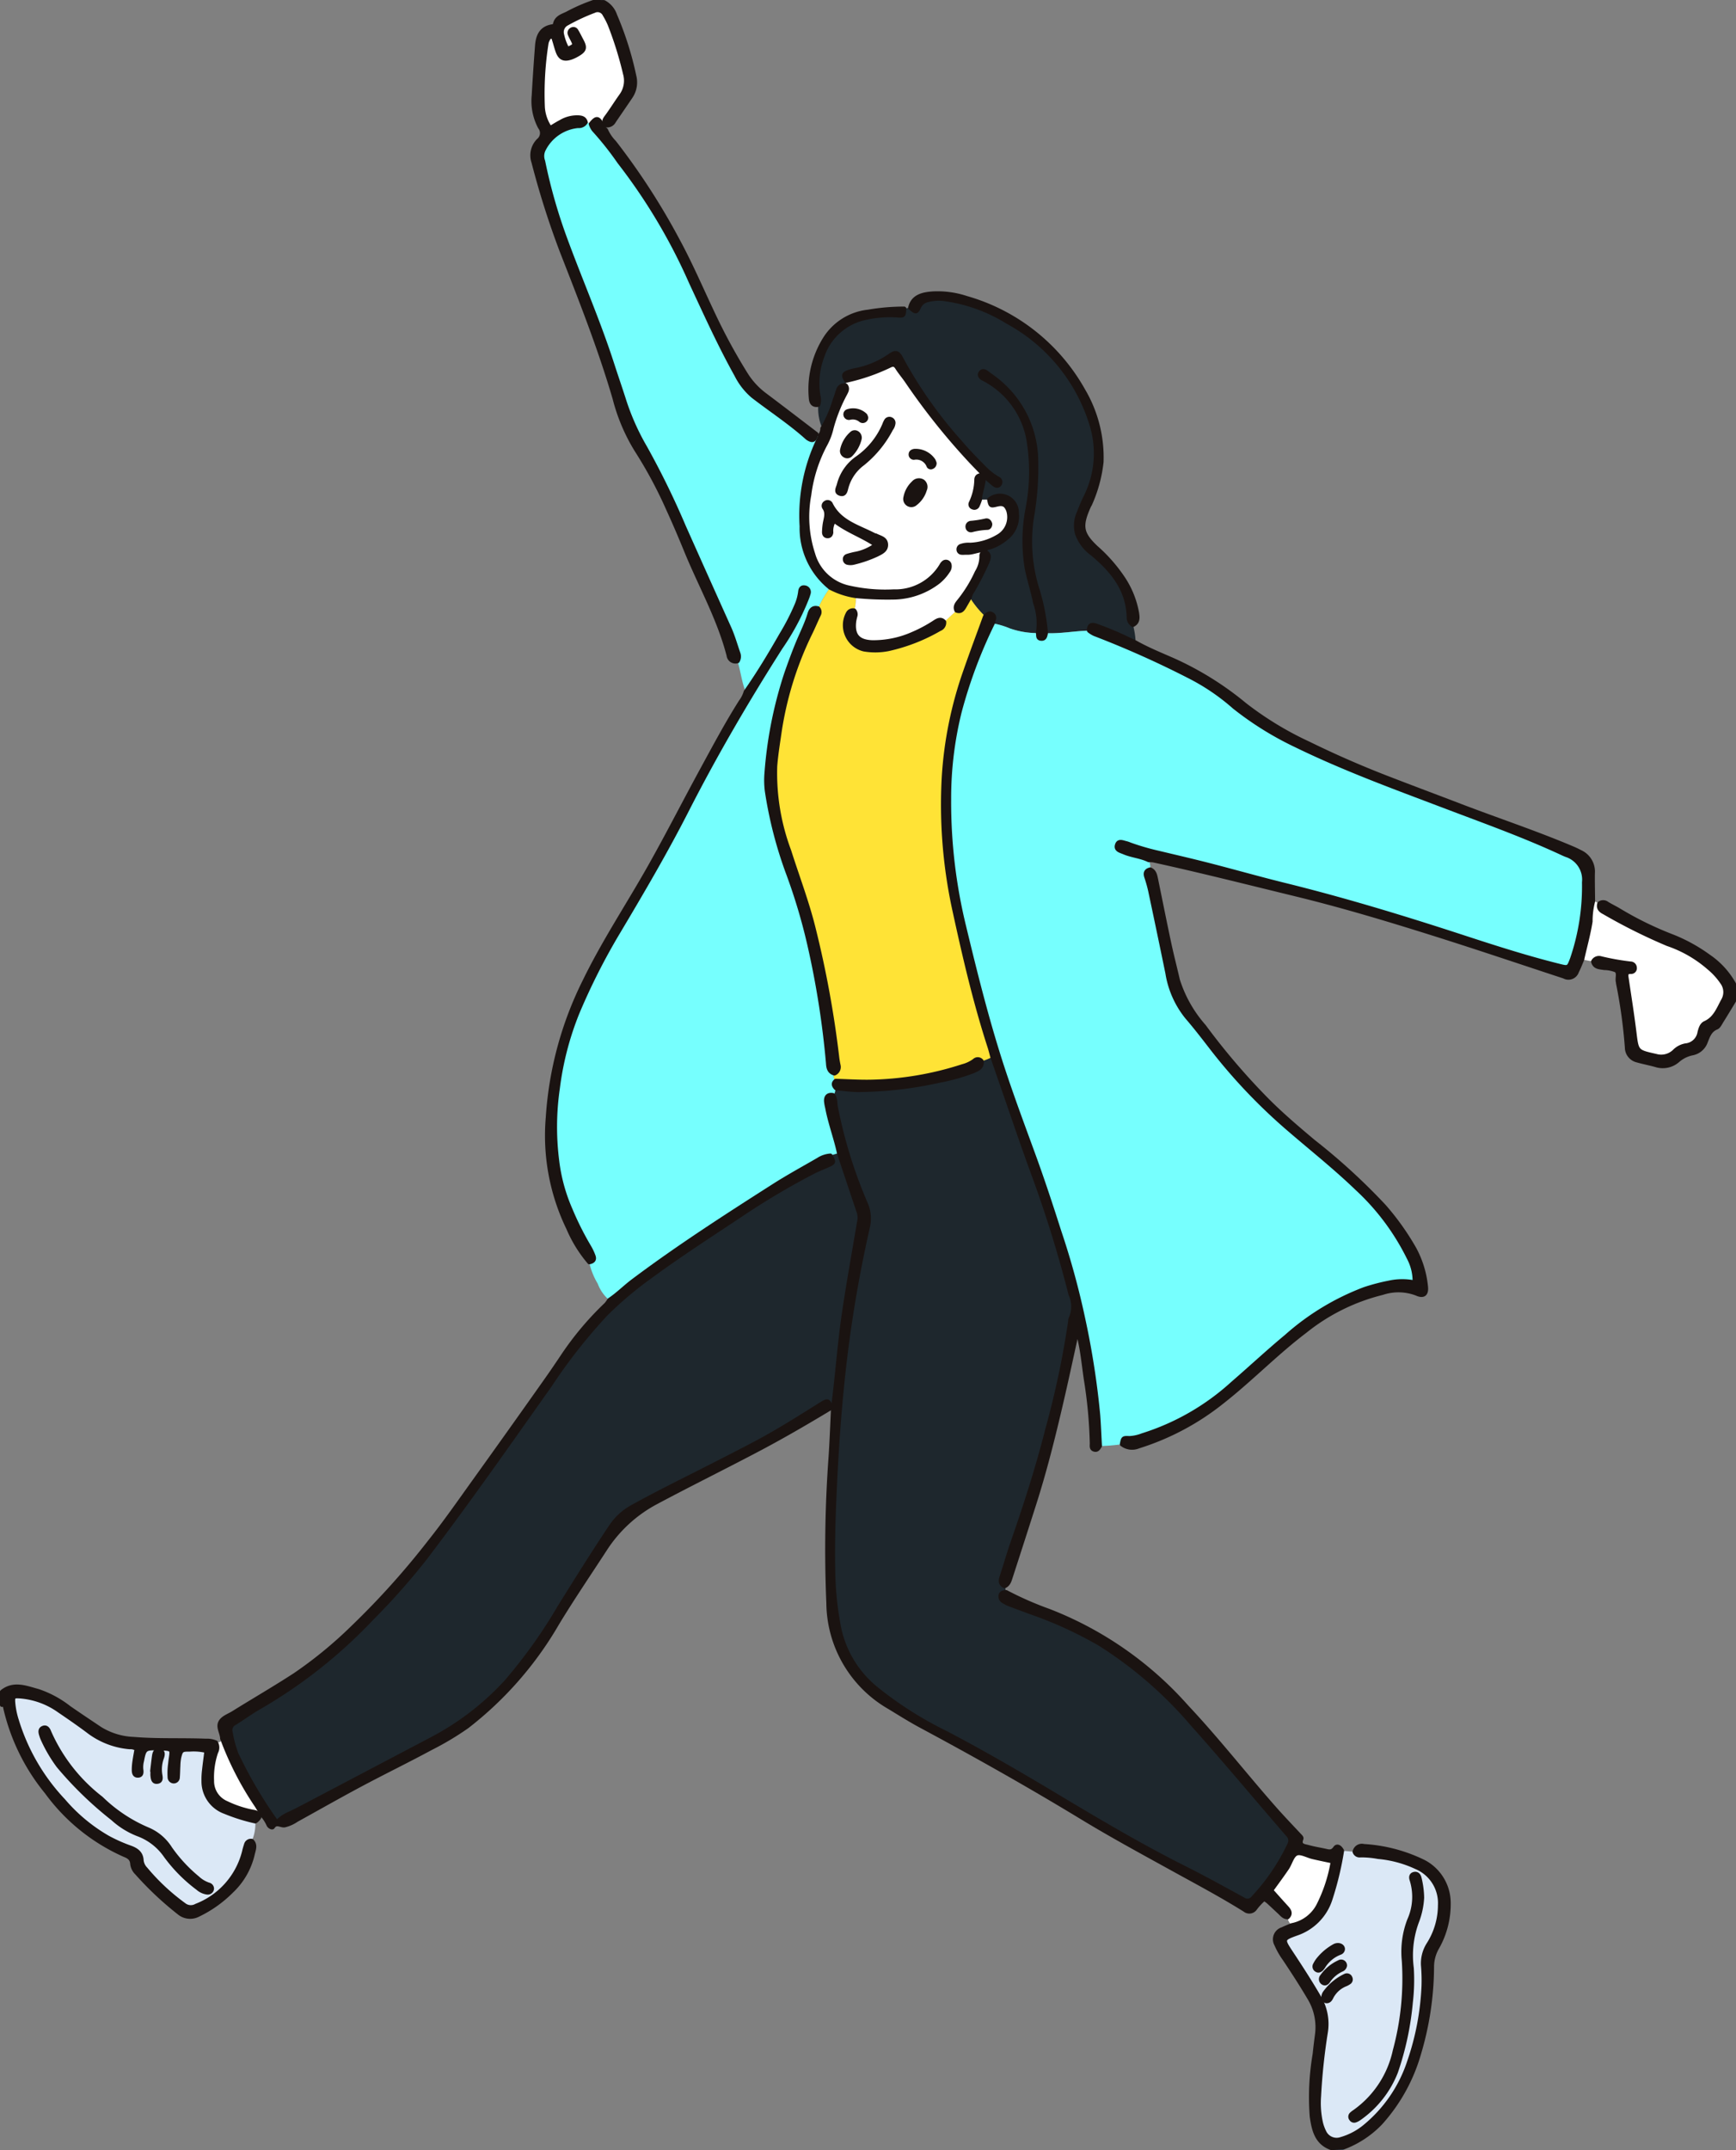 <svg id="グループ_63788" data-name="グループ 63788" xmlns="http://www.w3.org/2000/svg" xmlns:xlink="http://www.w3.org/1999/xlink" width="138.626" height="171.622" viewBox="0 0 138.626 171.622">
  <rect x="0" y="0" width="138.626" height="171.622" fill="#808080" stroke="none"/>
  <defs>
    <clipPath id="clip-path">
      <rect id="長方形_45510" data-name="長方形 45510" width="138.626" height="171.622" fill="none"/>
    </clipPath>
  </defs>
  <g id="グループ_63787" data-name="グループ 63787" clip-path="url(#clip-path)">
    <path id="パス_330960" data-name="パス 330960" d="M106.251,171.6a.178.178,0,0,0,.043-.138l.926-.026c.027.055.053.109.081.164Z" fill="#589dd7" fill-rule="evenodd"/>
    <path id="パス_330961" data-name="パス 330961" d="M48.259.026c-.012.045-.023.092-.035.139L47.389.158a.106.106,0,0,0-.028-.132Z" fill="#589dd7" fill-rule="evenodd"/>
    <path id="パス_330962" data-name="パス 330962" d="M65.2,34.649l.248.135a.4.4,0,0,1-.015.142,14.045,14.045,0,0,0-1.426,7.09,6.1,6.1,0,0,0,2.277,4.9,9.257,9.257,0,0,0-.96,1.644c-.421-.119-.6.134-.7.473-.239.791-.615,1.523-.928,2.282-.333.807-.632,1.626-.92,2.448a33.152,33.152,0,0,0-1.581,7.968,6.794,6.794,0,0,0,.031,1.418,33.094,33.094,0,0,0,1.719,6.642,45.656,45.656,0,0,1,1.664,5.58,70.088,70.088,0,0,1,1.5,9.512c.021.367.1.7.518.814a.479.479,0,0,0,.105.577c-.252.21-.163.406.021.6-.076.18-.032.417-.242.536-.382-.064-.566.113-.555.485a3.185,3.185,0,0,0,.088.507c.228,1.237.68,2.414.946,3.642l-.68.2a2.057,2.057,0,0,0-.981.333c-1.186.687-2.393,1.345-3.549,2.082-3.806,2.427-7.6,4.869-11.218,7.58-.657.492-1.231,1.08-1.913,1.534a3.074,3.074,0,0,1-.915-1.3,5.666,5.666,0,0,1-.68-1.7c.3-.056.462-.2.335-.521a4.511,4.511,0,0,0-.354-.742,23.49,23.49,0,0,1-1.472-2.943,13.785,13.785,0,0,1-1.076-3.957,21.4,21.4,0,0,1,.06-5.748,24.011,24.011,0,0,1,1.557-6,51.039,51.039,0,0,1,3.278-6.474c1.9-3.195,3.787-6.4,5.477-9.717,2.269-4.45,4.79-8.756,7.472-12.97a19.549,19.549,0,0,0,2.086-3.884,3.712,3.712,0,0,0,.146-.423.374.374,0,0,0-.305-.507c-.265-.049-.352.143-.372.36a4,4,0,0,1-.3,1.078,18.4,18.4,0,0,1-1.2,2.326c-.889,1.559-1.814,3.1-2.845,4.565-.31-.787-.4-1.634-.646-2.437a.721.721,0,0,0,.057-.636c-.237-.683-.436-1.38-.732-2.041q-1.8-4.031-3.612-8.058a65.862,65.862,0,0,0-3.089-6.317,19.124,19.124,0,0,1-1.7-3.82c-.294-.926-.617-1.844-.914-2.771-1.1-3.424-2.543-6.716-3.78-10.089a42.382,42.382,0,0,1-1.76-6.182,1.153,1.153,0,0,1,.025-.878,3.428,3.428,0,0,1,2.754-1.922.647.647,0,0,0,.628-.307.719.719,0,0,1,.394.143,1.593,1.593,0,0,0,.237.459,24.511,24.511,0,0,1,2.042,2.574,45.6,45.6,0,0,1,5.725,9.612c1.157,2.485,2.285,4.986,3.623,7.382a5.359,5.359,0,0,0,1.328,1.7c1.441,1.111,2.971,2.107,4.328,3.326a.655.655,0,0,0,.059.045c.391.242.537.167.689-.35" fill="#76fffe" fill-rule="evenodd"/>
    <path id="パス_330963" data-name="パス 330963" d="M17.736,138.764a25.114,25.114,0,0,0,2.768,5.382c.157.25.3.507.45.76l-.241.151c-.044-.29-.218-.4-.5-.45a8.448,8.448,0,0,1-2.118-.7,1.88,1.88,0,0,1-1.151-1.771,6.248,6.248,0,0,1,.323-2.279.782.782,0,0,0-.017-.778c.25.028.443-.03.49-.318" fill="#fff" fill-rule="evenodd"/>
    <path id="パス_330964" data-name="パス 330964" d="M65.663,34.2a4.018,4.018,0,0,1-.321-1.884,1.233,1.233,0,0,0,.013-.729,6.069,6.069,0,0,1,.323-3.165,4.619,4.619,0,0,1,3.277-3.008,8.914,8.914,0,0,1,2.746-.231c.483.03.483,0,.506-.557l.471-.064c.455.4.5.407.727-.075a.978.978,0,0,1,.677-.528,3.547,3.547,0,0,1,1.483-.061,12.8,12.8,0,0,1,4.885,1.792,13.96,13.96,0,0,1,6.66,8.047,7.728,7.728,0,0,1-.44,5.954c-.2.4-.364.821-.528,1.238a2.464,2.464,0,0,0-.131,1.68,3.371,3.371,0,0,0,1.2,1.586c1.622,1.346,2.9,2.893,2.921,5.147a.705.705,0,0,0,.341.545,6.3,6.3,0,0,1,.213,1.384c-.495-.23-.984-.474-1.485-.689-.548-.235-1.1-.453-1.664-.656-.364-.133-.585-.014-.565.41-1.151.021-2.288.251-3.442.2a16.958,16.958,0,0,0-.642-3.372A12.742,12.742,0,0,1,82.4,41.33a22.953,22.953,0,0,0,.34-4.842,8.316,8.316,0,0,0-3.491-6.414c-.159-.121-.32-.238-.482-.355s-.332-.15-.461.023-.044.329.115.445a.912.912,0,0,0,.131.071,6.792,6.792,0,0,1,3.591,4.967,15.535,15.535,0,0,1-.089,5.359,13.505,13.505,0,0,0-.062,4.836c.192.9.479,1.782.659,2.684a4.94,4.94,0,0,1,.225,2.427,6.644,6.644,0,0,1-2.247-.377,6.34,6.34,0,0,0-1.344-.394c.035-.246.259-.516-.055-.723-.237-.158-.406.013-.567.168A7.659,7.659,0,0,1,77.438,47.7a1.492,1.492,0,0,1,.243-.537,23.347,23.347,0,0,0,1.182-2.316c.127-.327.194-.628-.206-.818l-.022-.057.047-.041c.086-.229.322-.2.493-.269a4.061,4.061,0,0,0,1.208-.713,2.2,2.2,0,0,0,.816-1.973,1.353,1.353,0,0,0-2.22-1.092l-.723.008c.019-.618.324-1.173.312-1.907.336.289.568.5.815.7.147.115.33.16.453-.033a.3.3,0,0,0-.125-.446,4.854,4.854,0,0,1-1.01-.764c-.7-.7-1.4-1.414-2.044-2.175a34.738,34.738,0,0,1-4.677-6.635c-.261-.518-.459-.58-.927-.24a7.233,7.233,0,0,1-2.8,1.164,3.066,3.066,0,0,0-.573.165c-.338.144-.351.268-.1.674-.012.127-.023.253-.034.38a.513.513,0,0,0-.622.386c-.1.253-.162.518-.267.766a9.9,9.9,0,0,1-.99,2.28" fill="#1e272d" fill-rule="evenodd"/>
    <path id="パス_330965" data-name="パス 330965" d="M127.71,72.115c-.113.365.087.572.38.714a44.827,44.827,0,0,0,5.074,2.529,9.77,9.77,0,0,1,3.287,1.891,5.52,5.52,0,0,1,1.057,1.155,1.305,1.305,0,0,1,.1,1.416c-.38.686-.636,1.465-1.445,1.829-.288.129-.374.455-.452.747a1.236,1.236,0,0,1-1.113,1.045,1.688,1.688,0,0,0-.909.489,1.513,1.513,0,0,1-1.447.352c-1.549-.349-1.532-.328-1.723-1.873-.177-1.436-.4-2.862-.616-4.292-.044-.294-.1-.546.346-.532a.3.3,0,0,0,.3-.356.344.344,0,0,0-.349-.324,19.748,19.748,0,0,1-2.351-.418.53.53,0,0,0-.637.265l-.86-.16c.223-1.012.506-2.009.668-3.036a6.332,6.332,0,0,1,.2-1.606c.186-.012.328.113.493.165" fill="#fff" fill-rule="evenodd"/>
    <path id="パス_330966" data-name="パス 330966" d="M46.778,9.758c-.075-.288-.282-.374-.558-.4a2.549,2.549,0,0,0-1.43.35c-.283.15-.552.322-.856.5a3.252,3.252,0,0,1-.581-1.679,25.774,25.774,0,0,1,.291-5.063.953.953,0,0,1,.094-.283c.062-.135.142-.278.316-.257.149.017.163.172.2.284.092.284.165.574.262.857.2.58.512.729,1.1.526a2.9,2.9,0,0,0,.473-.221c.623-.355.678-.564.336-1.19-.13-.24-.245-.49-.39-.72a.268.268,0,0,0-.383-.119.3.3,0,0,0-.156.377,4.331,4.331,0,0,0,.193.4c.247.49.247.49-.371.78a4.152,4.152,0,0,1-.447-1.238.755.755,0,0,1,.421-.791A16.034,16.034,0,0,1,47.453.873a.612.612,0,0,1,.82.293,5.916,5.916,0,0,1,.41.795A28.639,28.639,0,0,1,49.9,5.877a2.018,2.018,0,0,1-.32,1.77c-.4.568-.771,1.165-1.188,1.722-.187.249-.2.432.012.643,0,.123-.007.246-.01.367a1.067,1.067,0,0,1-.305-.414c-.318-.6-.478-.61-.921-.064a.717.717,0,0,0-.394-.143" fill="#fff" fill-rule="evenodd"/>
    <path id="パス_330967" data-name="パス 330967" d="M86.968,50.34a2.1,2.1,0,0,0,.441.275,77.372,77.372,0,0,1,7.508,3.35,17.169,17.169,0,0,1,3.65,2.469,25.477,25.477,0,0,0,4.948,3.074c3.817,1.86,7.8,3.313,11.764,4.818,3.216,1.222,6.462,2.376,9.584,3.835.068.033.137.059.208.088a2.055,2.055,0,0,1,1.426,2.179,17.869,17.869,0,0,1-.952,6.1c-.284.75-.287.747-1.049.556-2.59-.645-5.132-1.462-7.668-2.292-4.718-1.542-9.464-2.987-14.286-4.175-2.01-.5-4-1.063-6-1.577-1.352-.347-2.714-.661-4.071-.984a19.747,19.747,0,0,1-2.225-.651,2.19,2.19,0,0,0-.281-.1c-.278-.057-.641-.266-.763.15-.118.393.288.467.547.579.64.277,1.357.32,1.987.628a1.59,1.59,0,0,1,.122.733c-.338.083-.435.274-.319.611a10.767,10.767,0,0,1,.321,1.153q.691,3.258,1.362,6.52a7.463,7.463,0,0,0,1.562,3.514c.716.831,1.384,1.705,2.056,2.573a44.262,44.262,0,0,0,6.149,6.43c1.8,1.547,3.654,3.022,5.365,4.669a18.916,18.916,0,0,1,4.144,5.546,3.934,3.934,0,0,1,.465,1.952,4.88,4.88,0,0,0-2.051.019,16.117,16.117,0,0,0-1.953.512,20.032,20.032,0,0,0-6.241,3.78c-1.46,1.21-2.847,2.508-4.284,3.747a19.209,19.209,0,0,1-7.213,4.145,3.29,3.29,0,0,1-1.016.221c-.519-.019-.519-.023-.621.494a13.685,13.685,0,0,1-1.739.144c-.046-.822-.075-1.645-.139-2.465a64.93,64.93,0,0,0-1.18-7.613,62.52,62.52,0,0,0-1.91-7c-.661-2.068-1.336-4.128-2.081-6.166-.787-2.156-1.59-4.307-2.316-6.483-1.288-3.858-2.273-7.8-3.225-11.755A41.813,41.813,0,0,1,75.8,63.792a28.674,28.674,0,0,1,.842-6.969,38.455,38.455,0,0,1,2.645-7.064,6.445,6.445,0,0,1,1.344.4,6.624,6.624,0,0,0,2.247.377c.045.168-.045.414.23.455.342.051.365-.22.421-.45,1.153.055,2.291-.175,3.441-.2" fill="#76fffe" fill-rule="evenodd"/>
    <path id="パス_330968" data-name="パス 330968" d="M66.513,87.406c.211-.119.166-.355.242-.536.594.052,1.188.146,1.78.143a30.449,30.449,0,0,0,6.5-.749,15.051,15.051,0,0,0,2.719-.768c.351-.151.7-.308.64-.791a4.718,4.718,0,0,0,.843-.347c.245.706.488,1.413.734,2.12.846,2.423,1.661,4.86,2.546,7.266a97.347,97.347,0,0,1,2.963,9.565,2.335,2.335,0,0,1,.01,1.947.54.54,0,0,0-.035.218,71.748,71.748,0,0,1-1.845,8.7c-.764,3.02-1.723,5.985-2.746,8.928-.32.918-.584,1.855-.889,2.778-.108.329-.094.585.258.74.037.154.076.309.115.463-.2.018-.416.021-.46.284a.44.44,0,0,0,.219.447,2.887,2.887,0,0,0,.532.269c.534.208,1.072.407,1.611.6a31.959,31.959,0,0,1,5.575,2.545,32.563,32.563,0,0,1,7.382,6.4c2.6,2.9,5.083,5.9,7.631,8.838a.64.64,0,0,1,.105.794,16.577,16.577,0,0,1-2.849,4.193.581.581,0,0,1-.84.136c-1.554-.85-3.1-1.709-4.687-2.5-3.551-1.781-6.957-3.81-10.362-5.848-2.846-1.7-5.717-3.37-8.655-4.911a29.581,29.581,0,0,1-5.491-3.472A8.463,8.463,0,0,1,67.024,130a24.918,24.918,0,0,1-.473-4.159c-.055-1.922-.016-3.842.062-5.763.165-4.115.44-8.22.957-12.308q.625-4.938,1.73-9.791a2.919,2.919,0,0,0-.15-1.874,37.778,37.778,0,0,1-2.406-7.772c-.057-.313,0-.658-.231-.929" fill="#1e272d" fill-rule="evenodd"/>
    <path id="パス_330969" data-name="パス 330969" d="M107.172,147.735l.989.08a.422.422,0,0,0,.472.285,7.544,7.544,0,0,1,1.415.127,9.072,9.072,0,0,1,3.02.809,3.1,3.1,0,0,1,1.908,3.037,5.8,5.8,0,0,1-.914,3.117,2.85,2.85,0,0,0-.439,1.709,13.929,13.929,0,0,1,.042,1.645,21.257,21.257,0,0,1-1.142,6,11.216,11.216,0,0,1-3.594,5.233,5.261,5.261,0,0,1-1.848.958,1.08,1.08,0,0,1-1.323-.558,3.438,3.438,0,0,1-.263-.7,7.268,7.268,0,0,1-.16-2.157,48.487,48.487,0,0,1,.545-5.13,4.191,4.191,0,0,0-.513-2.733c-.729-1.253-1.519-2.465-2.315-3.674-.648-.987-.634-1.033.462-1.434a4.278,4.278,0,0,0,2.733-2.773,25.136,25.136,0,0,0,.925-3.849m6.394,3.747a6.935,6.935,0,0,0-.211-1.591c-.053-.213-.2-.37-.433-.314-.254.059-.273.268-.2.478a4.51,4.51,0,0,1-.195,3.214,7.072,7.072,0,0,0-.428,3.233,22,22,0,0,1-.72,7.184,8.041,8.041,0,0,1-3.221,4.876,1.625,1.625,0,0,0-.235.183.316.316,0,0,0,.3.527,1.136,1.136,0,0,0,.33-.17,8.146,8.146,0,0,0,2.922-3.7,23.49,23.49,0,0,0,1.189-5.544,15.485,15.485,0,0,0,.078-2.76,7.729,7.729,0,0,1,.408-3.682,6.276,6.276,0,0,0,.419-1.931m-6.325,4.127c.027-.284-.342-.461-.685-.28a4.34,4.34,0,0,0-1.254,1.039,2.252,2.252,0,0,0-.284.434.32.32,0,0,0,.112.455c.155.1.285.027.4-.08a1.582,1.582,0,0,0,.139-.174,2.685,2.685,0,0,1,1.343-1.125.34.34,0,0,0,.23-.269m-1.3,4.138c.2,0,.3-.154.375-.312a2.167,2.167,0,0,1,1.135-1.031,1.316,1.316,0,0,0,.261-.142.289.289,0,0,0,.118-.387.3.3,0,0,0-.435-.155,4.248,4.248,0,0,0-1.634,1.38.764.764,0,0,0-.1.351.277.277,0,0,0,.278.3m1.462-2.843a.312.312,0,0,0-.479-.274,3.383,3.383,0,0,0-1.357,1.124.347.347,0,0,0,.066.525c.185.12.336.013.44-.143a2.6,2.6,0,0,1,1.064-.9.415.415,0,0,0,.266-.33" fill="#dbe8f6" fill-rule="evenodd"/>
    <path id="パス_330970" data-name="パス 330970" d="M85.888,106.842a.755.755,0,0,1,.167-.605.5.5,0,0,1,.1.462c-.09.047-.179.1-.268.143" fill="#fff" fill-rule="evenodd"/>
    <path id="パス_330971" data-name="パス 330971" d="M66.993,92.04q.792,2.375,1.589,4.749a1.619,1.619,0,0,1,.006.812c-.412,2.459-.863,4.912-1.221,7.377-.279,1.923-.44,3.864-.656,5.8-.061.545-.129,1.088-.194,1.632h-.072l-.057-.045c-.227-.584-.286-.625-.769-.323-1.651,1.031-3.29,2.081-5.005,3-1.076.579-2.167,1.131-3.254,1.689-2.286,1.172-4.6,2.289-6.849,3.536a4.8,4.8,0,0,0-1.705,1.536c-1.418,2.115-2.764,4.273-4.111,6.433a40.4,40.4,0,0,1-4.246,5.968,21.705,21.705,0,0,1-6.02,4.631Q29.362,141.5,24.3,144.168c-.376.2-.753.392-1.137.571a3.078,3.078,0,0,0-1.064.721,35.277,35.277,0,0,1-3.206-5.447,8.71,8.71,0,0,1-.466-1.731.616.616,0,0,1,.33-.74c.7-.437,1.366-.924,2.081-1.329a39.5,39.5,0,0,0,8.825-7,54.244,54.244,0,0,0,4.272-4.814c3.447-4.525,6.705-9.19,9.993-13.833a43.1,43.1,0,0,1,4.484-5.7,28.994,28.994,0,0,1,3.365-2.853c2.389-1.763,4.886-3.374,7.357-5.018a59,59,0,0,1,5.858-3.468c.377-.191.776-.34,1.162-.513.459-.205.471-.269.162-.777l.679-.2" fill="#1e272d" fill-rule="evenodd"/>
    <path id="パス_330972" data-name="パス 330972" d="M20.113,146.939a.4.4,0,0,0-.466.284c-.059.19-.118.381-.161.576a6.265,6.265,0,0,1-3.82,4.316.866.866,0,0,1-.977-.081,16.939,16.939,0,0,1-3.055-2.854,1.153,1.153,0,0,1-.322-.663c-.024-.606-.409-.868-.912-1.047a12.6,12.6,0,0,1-1.775-.79,13.5,13.5,0,0,1-3.553-2.952,16.213,16.213,0,0,1-3.729-6.412,6.522,6.522,0,0,1-.289-1.465c-.02-.418.039-.463.472-.442a6.2,6.2,0,0,1,3.2,1.146c.765.517,1.525,1.043,2.264,1.593a6.321,6.321,0,0,0,3.365,1.322.887.887,0,0,1,.546.136c-.054.313-.119.648-.167.985a4.689,4.689,0,0,0-.055.668c0,.233.049.495.343.479s.3-.276.264-.512a2,2,0,0,1,.055-.666c.183-.963.254-1.022,1.2-1,1.447.034,1.165.014,1.043,1.252a5.13,5.13,0,0,0-.039,1.042.338.338,0,0,0,.331.345.329.329,0,0,0,.33-.34c.025-.3.024-.6.044-.9a3.888,3.888,0,0,1,.066-.668c.139-.589.2-.643.807-.631a4.4,4.4,0,0,1,1.361.1c-.066.529-.139,1.045-.193,1.562a5.618,5.618,0,0,0-.041.819,2.591,2.591,0,0,0,1.715,2.487,14.506,14.506,0,0,0,2.422.76,3.4,3.4,0,0,1-.27,1.544m-3.18,3.808a.34.34,0,0,0-.284-.32,2.463,2.463,0,0,1-.886-.535,11.894,11.894,0,0,1-2.177-2.355,3.893,3.893,0,0,0-1.8-1.524,12.04,12.04,0,0,1-3.709-2.471,13.578,13.578,0,0,1-4.153-5.3c-.083-.22-.213-.437-.491-.328s-.232.349-.158.575a2.757,2.757,0,0,0,.129.35,11.628,11.628,0,0,0,1.247,2.123,29.013,29.013,0,0,0,4.341,4.205,6.43,6.43,0,0,0,2.025,1.256,4.629,4.629,0,0,1,2.2,1.711,12.272,12.272,0,0,0,2.572,2.592,1.392,1.392,0,0,0,.735.341.339.339,0,0,0,.4-.323m-4.784-9.376h.021c0,.125-.01.25,0,.372.027.254.065.544.412.485.293-.048.266-.307.225-.538a2.7,2.7,0,0,1,.13-1.393c.1-.277.094-.531-.213-.59s-.4.226-.434.481c-.054.393-.1.789-.143,1.182" fill="#dbe8f6" fill-rule="evenodd"/>
    <path id="パス_330973" data-name="パス 330973" d="M102.816,153.039c.289-.287.153-.53-.07-.775-.4-.441-.8-.888-1.235-1.372.375-.523.834-1.137,1.264-1.771.265-.39.4-1.007.748-1.16.336-.147.874.18,1.326.284.506.118,1.014.22,1.565.338a12.075,12.075,0,0,1-1.166,3.546,3.033,3.033,0,0,1-2.1,1.537.9.9,0,0,1-.329-.627" fill="#fff" fill-rule="evenodd"/>
    <path id="パス_330974" data-name="パス 330974" d="M78.664,49.205c-.534,1.475-1.088,2.943-1.6,4.425a31.085,31.085,0,0,0-1.7,8.4,39.514,39.514,0,0,0,.878,10.77c.79,3.626,1.631,7.24,2.777,10.775.084.259.147.526.22.788a4.613,4.613,0,0,1-.843.346.392.392,0,0,0-.592-.043,2.775,2.775,0,0,1-.938.442,25.314,25.314,0,0,1-7.383,1.24c-.914.013-1.83-.046-2.745-.073a.479.479,0,0,1-.106-.576.564.564,0,0,0,.328-.678c-.039-.195-.078-.391-.1-.589a81.949,81.949,0,0,0-1.9-10.37c-.518-2.083-1.287-4.09-1.936-6.134a17.708,17.708,0,0,1-1.119-6.748c.063-.822.188-1.635.309-2.449a27.025,27.025,0,0,1,2.47-8.126c.255-.514.473-1.045.722-1.562a.431.431,0,0,0-.08-.481,9.23,9.23,0,0,1,.96-1.645,6.431,6.431,0,0,0,2.047.671,3.073,3.073,0,0,1-.123,1.14.46.46,0,0,0-.5.228A1.993,1.993,0,0,0,69,51.846a5.37,5.37,0,0,0,1.937-.032,14.29,14.29,0,0,0,4.1-1.6.554.554,0,0,0,.365-.581l.975-.9c.321.132.493-.054.636-.3s.285-.494.427-.742a7.7,7.7,0,0,0,1.227,1.506" fill="#ffe336" fill-rule="evenodd"/>
    <path id="パス_330975" data-name="パス 330975" d="M68.211,48.723a3.073,3.073,0,0,0,.123-1.14,26.333,26.333,0,0,0,3.129.116,6.025,6.025,0,0,0,3.461-1.239,3.712,3.712,0,0,0,.792-.886.623.623,0,0,0,.112-.5.3.3,0,0,0-.468-.183.7.7,0,0,0-.186.226,4.274,4.274,0,0,1-3.813,2.084,13.05,13.05,0,0,1-3.489-.289,3.8,3.8,0,0,1-2.935-2.688,9.516,9.516,0,0,1-.311-4.719,11.614,11.614,0,0,1,1.321-4.095,5.1,5.1,0,0,0,.464-1.258,12.808,12.808,0,0,1,1.076-2.7c.124-.235.24-.44.055-.685.011-.127.022-.253.034-.38a15.742,15.742,0,0,0,3.453-1.183c.275-.141.434-.132.608.145.237.378.535.718.786,1.089A53.517,53.517,0,0,0,77.3,36.587c.4.436.817.856,1.266,1.325-.325,0-.583.037-.6.36a4.5,4.5,0,0,1-.444,1.872.261.261,0,0,0,.165.365.289.289,0,0,0,.384-.132,4.17,4.17,0,0,0,.19-.485l.723-.009c.1.511.123.525.6.41.511-.123.728-.018.919.449a1.767,1.767,0,0,1-.853,2.1,4.7,4.7,0,0,1-2.2.642,1.813,1.813,0,0,0-.733.1.286.286,0,0,0-.18.295.258.258,0,0,0,.231.25c.146.017.3-.006.444,0,.5.021.961-.264,1.469-.195l-.047.041.022.057a.34.34,0,0,0-.29.374A2.412,2.412,0,0,1,78,45.669a10.825,10.825,0,0,1-1.394,2.276c-.186.227-.393.461-.232.8l-.975.9c-.242-.264-.478-.167-.73-.006a11.343,11.343,0,0,1-1.769.955,7.75,7.75,0,0,1-3.257.675c-1.133-.043-1.569-.569-1.426-1.687a4.148,4.148,0,0,1,.1-.435.48.48,0,0,0-.107-.416m-1.6-7.161c1.027.809,2.247,1.2,3.317,1.938a4,4,0,0,1-1.712.723,5.323,5.323,0,0,0-.573.156.264.264,0,0,0-.177.295.281.281,0,0,0,.229.259,1.057,1.057,0,0,0,.441,0,9.741,9.741,0,0,0,1.9-.655c.35-.177.768-.356.725-.846-.04-.456-.484-.517-.806-.684-.043-.022-.1-.018-.143-.041-1.26-.658-2.732-1.019-3.452-2.447a.289.289,0,0,0-.441-.129.281.281,0,0,0-.107.392c.305.428.118.854.047,1.285a5.176,5.176,0,0,0-.058.668c0,.2.1.344.314.332.165-.009.251-.135.274-.3a1.556,1.556,0,0,1,.22-.944m4.745-7.792a.325.325,0,0,0-.579-.215,1.643,1.643,0,0,0-.16.335,6.207,6.207,0,0,1-2.127,2.648,3.712,3.712,0,0,0-1.507,2.157c-.068.252-.284.58.081.715.426.154.471-.264.545-.532A3.522,3.522,0,0,1,68.9,37.012a8.71,8.71,0,0,0,2.259-2.763.922.922,0,0,0,.193-.479M72.3,39.7a.491.491,0,0,0,.805.494,2.134,2.134,0,0,0,.748-1.093.553.553,0,0,0-.164-.679.581.581,0,0,0-.751.119A2.114,2.114,0,0,0,72.3,39.7m-3.653-4.66a.449.449,0,0,0-.223-.5.352.352,0,0,0-.415.049,2.409,2.409,0,0,0-.773,1.32.414.414,0,0,0,.2.445.384.384,0,0,0,.483-.041,2.725,2.725,0,0,0,.724-1.275m5.988,1.918a1.6,1.6,0,0,0-.086-.22,1.739,1.739,0,0,0-1.521-.759c-.161.024-.294.09-.311.258a.263.263,0,0,0,.258.3c.535-.01.973.1,1.178.668.032.088.165.115.263.079a.329.329,0,0,0,.219-.331M69.176,33.33a.938.938,0,0,0-.073-.183,1.4,1.4,0,0,0-1.429-.322.267.267,0,0,0-.164.3.284.284,0,0,0,.33.233.981.981,0,0,1,.892.2.281.281,0,0,0,.444-.228m9.9,8.5c-.05-.2-.187-.331-.375-.282a8.408,8.408,0,0,1-1.167.185.3.3,0,0,0-.276.372.273.273,0,0,0,.335.222,5.717,5.717,0,0,1,1.237-.187c.153,0,.248-.145.246-.31" fill="#fff" fill-rule="evenodd"/>
    <path id="パス_330976" data-name="パス 330976" d="M20.713,145.056a.917.917,0,0,1-.329.34,14.613,14.613,0,0,1-2.423-.761,2.592,2.592,0,0,1-1.715-2.486,5.768,5.768,0,0,1,.041-.82c.055-.517.127-1.033.194-1.561a4.4,4.4,0,0,0-1.362-.105c-.6-.011-.668.042-.806.631a4,4,0,0,0-.067.668c-.019.3-.018.6-.044.9a.329.329,0,0,1-.33.34.34.34,0,0,1-.331-.345,5.272,5.272,0,0,1,.039-1.042c.122-1.238.4-1.219-1.043-1.253-.941-.022-1.013.037-1.195,1a2,2,0,0,0-.056.667c.034.235.042.5-.263.512s-.343-.246-.343-.48a4.688,4.688,0,0,1,.054-.668c.048-.337.114-.672.167-.984a.887.887,0,0,0-.545-.137,6.323,6.323,0,0,1-3.366-1.321c-.739-.551-1.5-1.076-2.263-1.594a6.2,6.2,0,0,0-3.2-1.145c-.432-.022-.492.023-.471.442a6.423,6.423,0,0,0,.289,1.465,16.223,16.223,0,0,0,3.728,6.412,13.517,13.517,0,0,0,3.553,2.951,12.485,12.485,0,0,0,1.775.79c.5.18.888.441.913,1.047a1.144,1.144,0,0,0,.322.663,16.912,16.912,0,0,0,3.055,2.855.864.864,0,0,0,.976.081,6.265,6.265,0,0,0,3.82-4.317c.043-.194.1-.386.162-.576a.4.4,0,0,1,.465-.283c.334.329.15.714.074,1.056a5.874,5.874,0,0,1-1.683,2.948,9.618,9.618,0,0,1-2.669,1.9,1.39,1.39,0,0,1-1.54-.16,25.845,25.845,0,0,1-3.375-3.173,1.208,1.208,0,0,1-.365-.723c-.025-.432-.283-.586-.629-.722a15.389,15.389,0,0,1-6.208-5.015,16.4,16.4,0,0,1-3.3-6.714c-.029-.124-.034-.317-.264-.246v-1.049c.938-.754,1.925-.324,2.873-.071a8.247,8.247,0,0,1,2.49,1.341c.819.568,1.649,1.12,2.478,1.675a5.489,5.489,0,0,0,2.685.815c1.92.16,3.842.063,5.762.141a1.754,1.754,0,0,1,.8.143.78.78,0,0,1,.018.778,6.249,6.249,0,0,0-.324,2.279,1.884,1.884,0,0,0,1.151,1.772,8.513,8.513,0,0,0,2.118.7c.286.049.46.16.5.449" fill="#1a1311" fill-rule="evenodd"/>
    <path id="パス_330977" data-name="パス 330977" d="M20.713,145.056a.917.917,0,0,1-.329.34,14.613,14.613,0,0,1-2.423-.761,2.592,2.592,0,0,1-1.715-2.486,5.768,5.768,0,0,1,.041-.82c.055-.517.127-1.033.194-1.561a4.4,4.4,0,0,0-1.362-.105c-.6-.011-.668.042-.806.631a4,4,0,0,0-.067.668c-.019.3-.018.6-.044.9a.329.329,0,0,1-.33.34.34.34,0,0,1-.331-.345,5.272,5.272,0,0,1,.039-1.042c.122-1.238.4-1.219-1.043-1.253-.941-.022-1.013.037-1.195,1a2,2,0,0,0-.056.667c.034.235.042.5-.263.512s-.343-.246-.343-.48a4.688,4.688,0,0,1,.054-.668c.048-.337.114-.672.167-.984a.887.887,0,0,0-.545-.137,6.323,6.323,0,0,1-3.366-1.321c-.739-.551-1.5-1.076-2.263-1.594a6.2,6.2,0,0,0-3.2-1.145c-.432-.022-.492.023-.471.442a6.423,6.423,0,0,0,.289,1.465,16.223,16.223,0,0,0,3.728,6.412,13.517,13.517,0,0,0,3.553,2.951,12.485,12.485,0,0,0,1.775.79c.5.18.888.441.913,1.047a1.144,1.144,0,0,0,.322.663,16.912,16.912,0,0,0,3.055,2.855.864.864,0,0,0,.976.081,6.265,6.265,0,0,0,3.82-4.317c.043-.194.1-.386.162-.576a.4.4,0,0,1,.465-.283c.334.329.15.714.074,1.056a5.874,5.874,0,0,1-1.683,2.948,9.618,9.618,0,0,1-2.669,1.9,1.39,1.39,0,0,1-1.54-.16,25.845,25.845,0,0,1-3.375-3.173,1.208,1.208,0,0,1-.365-.723c-.025-.432-.283-.586-.629-.722a15.389,15.389,0,0,1-6.208-5.015,16.4,16.4,0,0,1-3.3-6.714c-.029-.124-.034-.317-.264-.246v-1.049c.938-.754,1.925-.324,2.873-.071a8.247,8.247,0,0,1,2.49,1.341c.819.568,1.649,1.12,2.478,1.675a5.489,5.489,0,0,0,2.685.815c1.92.16,3.842.063,5.762.141a1.754,1.754,0,0,1,.8.143.78.78,0,0,1,.018.778,6.249,6.249,0,0,0-.324,2.279,1.884,1.884,0,0,0,1.151,1.772,8.513,8.513,0,0,0,2.118.7C20.5,144.656,20.669,144.767,20.713,145.056Z" fill="none" stroke="#1a1311" stroke-linecap="round" stroke-linejoin="round" stroke-width="0.316"/>
    <path id="パス_330978" data-name="パス 330978" d="M138.468,79.895c-.327.537-.65,1.078-.985,1.61-.119.189-.232.449-.409.521-.533.217-.675.677-.86,1.138a1.426,1.426,0,0,1-1.092.923,2.531,2.531,0,0,0-1.123.554,1.827,1.827,0,0,1-1.745.391c-.5-.146-1.017-.238-1.518-.382a1.072,1.072,0,0,1-.827-1.03,41.379,41.379,0,0,0-.7-5.1c-.011-.049-.009-.1-.02-.148-.077-.307.125-.722-.151-.911a2.6,2.6,0,0,0-.935-.186c-.358-.066-.775-.038-.892-.521a.529.529,0,0,1,.637-.264,19.747,19.747,0,0,0,2.351.418.343.343,0,0,1,.349.324.3.3,0,0,1-.3.355c-.444-.013-.389.239-.345.532.212,1.429.438,2.857.616,4.292.19,1.546.174,1.525,1.722,1.874a1.517,1.517,0,0,0,1.448-.352,1.685,1.685,0,0,1,.908-.489A1.236,1.236,0,0,0,135.71,82.4c.078-.292.164-.618.452-.747.809-.364,1.065-1.145,1.446-1.829a1.307,1.307,0,0,0-.1-1.416,5.471,5.471,0,0,0-1.057-1.155,9.76,9.76,0,0,0-3.287-1.891,44.825,44.825,0,0,1-5.074-2.529c-.293-.143-.493-.349-.38-.714a.5.5,0,0,1,.618,0c.295.183.612.332.911.509a27.043,27.043,0,0,0,4.351,2.129,13.226,13.226,0,0,1,2.867,1.587,6.472,6.472,0,0,1,2.012,2.2Z" fill="#1a1311" fill-rule="evenodd"/>
    <path id="パス_330979" data-name="パス 330979" d="M138.468,79.895c-.327.537-.65,1.078-.985,1.61-.119.189-.232.449-.409.521-.533.217-.675.677-.86,1.138a1.426,1.426,0,0,1-1.092.923,2.531,2.531,0,0,0-1.123.554,1.827,1.827,0,0,1-1.745.391c-.5-.146-1.017-.238-1.518-.382a1.072,1.072,0,0,1-.827-1.03,41.379,41.379,0,0,0-.7-5.1c-.011-.049-.009-.1-.02-.148-.077-.307.125-.722-.151-.911a2.6,2.6,0,0,0-.935-.186c-.358-.066-.775-.038-.892-.521a.529.529,0,0,1,.637-.264,19.747,19.747,0,0,0,2.351.418.343.343,0,0,1,.349.324.3.3,0,0,1-.3.355c-.444-.013-.389.239-.345.532.212,1.429.438,2.857.616,4.292.19,1.546.174,1.525,1.722,1.874a1.517,1.517,0,0,0,1.448-.352,1.685,1.685,0,0,1,.908-.489A1.236,1.236,0,0,0,135.71,82.4c.078-.292.164-.618.452-.747.809-.364,1.065-1.145,1.446-1.829a1.307,1.307,0,0,0-.1-1.416,5.471,5.471,0,0,0-1.057-1.155,9.76,9.76,0,0,0-3.287-1.891,44.825,44.825,0,0,1-5.074-2.529c-.293-.143-.493-.349-.38-.714a.5.5,0,0,1,.618,0c.295.183.612.332.911.509a27.043,27.043,0,0,0,4.351,2.129,13.226,13.226,0,0,1,2.867,1.587,6.472,6.472,0,0,1,2.012,2.2Z" fill="none" stroke="#1a1311" stroke-linecap="round" stroke-linejoin="round" stroke-width="0.316"/>
    <path id="パス_330980" data-name="パス 330980" d="M48.652,103.766c.682-.454,1.256-1.042,1.913-1.534,3.616-2.711,7.412-5.153,11.218-7.58,1.156-.738,2.363-1.395,3.549-2.082a2.046,2.046,0,0,1,.982-.333c.309.508.3.571-.162.776-.386.174-.785.322-1.162.514A59,59,0,0,0,59.132,97c-2.471,1.643-4.968,3.254-7.357,5.017a28.919,28.919,0,0,0-3.365,2.854,43.062,43.062,0,0,0-4.485,5.7c-3.288,4.642-6.545,9.307-9.992,13.833a54.23,54.23,0,0,1-4.272,4.813,39.5,39.5,0,0,1-8.825,7c-.715.4-1.384.893-2.081,1.329a.615.615,0,0,0-.33.741,8.7,8.7,0,0,0,.466,1.73A35.183,35.183,0,0,0,22.1,145.46a3.074,3.074,0,0,1,1.064-.72c.384-.18.761-.374,1.137-.572q5.065-2.665,10.131-5.333a21.686,21.686,0,0,0,6.02-4.631,40.394,40.394,0,0,0,4.246-5.967c1.347-2.16,2.693-4.319,4.111-6.434a4.823,4.823,0,0,1,1.705-1.536c2.248-1.246,4.563-2.363,6.849-3.535,1.087-.559,2.178-1.111,3.254-1.69,1.715-.922,3.354-1.971,5.005-3,.483-.3.542-.26.77.324-1.855,1.12-3.724,2.212-5.639,3.228-2.752,1.458-5.549,2.832-8.3,4.3a10.972,10.972,0,0,0-4.139,3.785c-1.278,1.966-2.6,3.906-3.814,5.909a28.387,28.387,0,0,1-7.2,8.232,23.162,23.162,0,0,1-2.885,1.724c-1.842.994-3.725,1.91-5.573,2.894-1.736.926-3.45,1.9-5.171,2.852a2.809,2.809,0,0,1-.95.421c-.307.041-.656-.3-.933.133-.051.08-.278-.018-.352-.181a2.923,2.923,0,0,0-.483-.753c-.15-.253-.293-.51-.45-.76a25.114,25.114,0,0,1-2.768-5.382c-.012-.442-.359-.891-.143-1.3.194-.367.663-.509,1.02-.732,1.65-1.028,3.335-2,4.964-3.062a33.8,33.8,0,0,0,4.565-3.745,63.621,63.621,0,0,0,6.155-6.84c1.259-1.578,2.414-3.241,3.592-4.882q2.815-3.921,5.6-7.865c.492-.691.969-1.392,1.442-2.1a24.469,24.469,0,0,1,3.462-4.116,2.255,2.255,0,0,0,.26-.359" fill="#1a1311" fill-rule="evenodd"/>
    <path id="パス_330981" data-name="パス 330981" d="M48.652,103.766c.682-.454,1.256-1.042,1.913-1.534,3.616-2.711,7.412-5.153,11.218-7.58,1.156-.738,2.363-1.395,3.549-2.082a2.046,2.046,0,0,1,.982-.333c.309.508.3.571-.162.776-.386.174-.785.322-1.162.514A59,59,0,0,0,59.132,97c-2.471,1.643-4.968,3.254-7.357,5.017a28.919,28.919,0,0,0-3.365,2.854,43.062,43.062,0,0,0-4.485,5.7c-3.288,4.642-6.545,9.307-9.992,13.833a54.23,54.23,0,0,1-4.272,4.813,39.5,39.5,0,0,1-8.825,7c-.715.4-1.384.893-2.081,1.329a.615.615,0,0,0-.33.741,8.7,8.7,0,0,0,.466,1.73A35.183,35.183,0,0,0,22.1,145.46a3.074,3.074,0,0,1,1.064-.72c.384-.18.761-.374,1.137-.572q5.065-2.665,10.131-5.333a21.686,21.686,0,0,0,6.02-4.631,40.394,40.394,0,0,0,4.246-5.967c1.347-2.16,2.693-4.319,4.111-6.434a4.823,4.823,0,0,1,1.705-1.536c2.248-1.246,4.563-2.363,6.849-3.535,1.087-.559,2.178-1.111,3.254-1.69,1.715-.922,3.354-1.971,5.005-3,.483-.3.542-.26.77.324-1.855,1.12-3.724,2.212-5.639,3.228-2.752,1.458-5.549,2.832-8.3,4.3a10.972,10.972,0,0,0-4.139,3.785c-1.278,1.966-2.6,3.906-3.814,5.909a28.387,28.387,0,0,1-7.2,8.232,23.162,23.162,0,0,1-2.885,1.724c-1.842.994-3.725,1.91-5.573,2.894-1.736.926-3.45,1.9-5.171,2.852a2.809,2.809,0,0,1-.95.421c-.307.041-.656-.3-.933.133-.051.08-.278-.018-.352-.181a2.923,2.923,0,0,0-.483-.753c-.15-.253-.293-.51-.45-.76a25.114,25.114,0,0,1-2.768-5.382c-.012-.442-.359-.891-.143-1.3.194-.367.663-.509,1.02-.732,1.65-1.028,3.335-2,4.964-3.062a33.8,33.8,0,0,0,4.565-3.745,63.621,63.621,0,0,0,6.155-6.84c1.259-1.578,2.414-3.241,3.592-4.882q2.815-3.921,5.6-7.865c.492-.691.969-1.392,1.442-2.1a24.469,24.469,0,0,1,3.462-4.116A2.255,2.255,0,0,0,48.652,103.766Z" fill="none" stroke="#1a1311" stroke-linecap="round" stroke-linejoin="round" stroke-width="0.316"/>
    <path id="パス_330982" data-name="パス 330982" d="M46.778,9.758a.648.648,0,0,1-.628.307A3.425,3.425,0,0,0,43.4,11.987a1.153,1.153,0,0,0-.025.878,42.414,42.414,0,0,0,1.759,6.182c1.238,3.372,2.682,6.665,3.781,10.089.3.927.62,1.845.914,2.77a19.132,19.132,0,0,0,1.7,3.821,65.96,65.96,0,0,1,3.089,6.316q1.8,4.032,3.612,8.059c.3.661.494,1.358.732,2.041a.725.725,0,0,1-.057.636.553.553,0,0,1-.727-.459c-.758-2.943-2.263-5.582-3.4-8.369-.462-1.13-.942-2.252-1.451-3.363a34.9,34.9,0,0,0-2.514-4.67,14.9,14.9,0,0,1-1.74-4.117c-1.176-4.025-2.722-7.914-4.243-11.813a67.492,67.492,0,0,1-2.235-7.051A1.683,1.683,0,0,1,43,11.206a.75.75,0,0,0,.116-1.047,4.448,4.448,0,0,1-.5-2.534q.113-1.98.264-3.959c.057-.778.316-1.42,1.206-1.567.1-.017.2-.04.225-.157.1-.538.561-.668.958-.854a14.2,14.2,0,0,1,2.118-.93c.279,0,.558,0,.835.006a1.85,1.85,0,0,1,.9,1.059,25.87,25.87,0,0,1,1.53,4.834,2.056,2.056,0,0,1-.275,1.65c-.446.662-.9,1.318-1.348,1.977a.611.611,0,0,1-.619.328c-.211-.211-.2-.394-.012-.643.417-.557.783-1.154,1.188-1.722a2.018,2.018,0,0,0,.32-1.77,28.639,28.639,0,0,0-1.221-3.916,5.916,5.916,0,0,0-.41-.795.612.612,0,0,0-.82-.293A16.034,16.034,0,0,0,45.29,1.879a.755.755,0,0,0-.421.791,4.152,4.152,0,0,0,.447,1.238c.618-.29.618-.29.371-.78a4.331,4.331,0,0,1-.193-.4.3.3,0,0,1,.156-.377.268.268,0,0,1,.383.119c.145.23.26.48.39.72.342.626.287.835-.336,1.19a2.9,2.9,0,0,1-.473.221c-.585.2-.9.054-1.1-.526-.1-.283-.17-.573-.262-.857-.038-.112-.052-.267-.2-.284-.174-.021-.254.122-.316.257a.953.953,0,0,0-.094.283,25.774,25.774,0,0,0-.291,5.063,3.252,3.252,0,0,0,.581,1.679c.3-.18.573-.352.856-.5a2.549,2.549,0,0,1,1.43-.35c.276.021.483.107.558.4" fill="#1a1311" fill-rule="evenodd"/>
    <path id="パス_330983" data-name="パス 330983" d="M46.778,9.758a.648.648,0,0,1-.628.307A3.425,3.425,0,0,0,43.4,11.987a1.153,1.153,0,0,0-.025.878,42.414,42.414,0,0,0,1.759,6.182c1.238,3.372,2.682,6.665,3.781,10.089.3.927.62,1.845.914,2.77a19.132,19.132,0,0,0,1.7,3.821,65.96,65.96,0,0,1,3.089,6.316q1.8,4.032,3.612,8.059c.3.661.494,1.358.732,2.041a.725.725,0,0,1-.057.636.553.553,0,0,1-.727-.459c-.758-2.943-2.263-5.582-3.4-8.369-.462-1.13-.942-2.252-1.451-3.363a34.9,34.9,0,0,0-2.514-4.67,14.9,14.9,0,0,1-1.74-4.117c-1.176-4.025-2.722-7.914-4.243-11.813a67.492,67.492,0,0,1-2.235-7.051A1.683,1.683,0,0,1,43,11.206a.75.75,0,0,0,.116-1.047,4.448,4.448,0,0,1-.5-2.534q.113-1.98.264-3.959c.057-.778.316-1.42,1.206-1.567.1-.017.2-.04.225-.157.1-.538.561-.668.958-.854a14.2,14.2,0,0,1,2.118-.93c.279,0,.558,0,.835.006a1.85,1.85,0,0,1,.9,1.059,25.87,25.87,0,0,1,1.53,4.834,2.056,2.056,0,0,1-.275,1.65c-.446.662-.9,1.318-1.348,1.977a.611.611,0,0,1-.619.328c-.211-.211-.2-.394-.012-.643.417-.557.783-1.154,1.188-1.722a2.018,2.018,0,0,0,.32-1.77,28.639,28.639,0,0,0-1.221-3.916,5.916,5.916,0,0,0-.41-.795.612.612,0,0,0-.82-.293A16.034,16.034,0,0,0,45.29,1.879a.755.755,0,0,0-.421.791,4.152,4.152,0,0,0,.447,1.238c.618-.29.618-.29.371-.78a4.331,4.331,0,0,1-.193-.4.3.3,0,0,1,.156-.377.268.268,0,0,1,.383.119c.145.23.26.48.39.72.342.626.287.835-.336,1.19a2.9,2.9,0,0,1-.473.221c-.585.2-.9.054-1.1-.526-.1-.283-.17-.573-.262-.857-.038-.112-.052-.267-.2-.284-.174-.021-.254.122-.316.257a.953.953,0,0,0-.094.283,25.774,25.774,0,0,0-.291,5.063,3.252,3.252,0,0,0,.581,1.679c.3-.18.573-.352.856-.5a2.549,2.549,0,0,1,1.43-.35C46.5,9.384,46.7,9.47,46.778,9.758Z" fill="none" stroke="#1a1311" stroke-linecap="round" stroke-linejoin="round" stroke-width="0.316"/>
    <path id="パス_330984" data-name="パス 330984" d="M59.545,55.216c1.031-1.469,1.956-3.007,2.846-4.566a18.263,18.263,0,0,0,1.2-2.326,3.921,3.921,0,0,0,.3-1.078c.02-.217.107-.408.372-.359a.374.374,0,0,1,.305.507,3.7,3.7,0,0,1-.146.422A19.522,19.522,0,0,1,62.334,51.7c-2.682,4.214-5.2,8.521-7.472,12.971-1.69,3.315-3.573,6.522-5.477,9.717a51.158,51.158,0,0,0-3.278,6.473,24.018,24.018,0,0,0-1.557,6,21.4,21.4,0,0,0-.06,5.748,13.785,13.785,0,0,0,1.076,3.957A23.7,23.7,0,0,0,47.038,99.5a4.467,4.467,0,0,1,.355.741c.127.317-.04.466-.336.522a10.536,10.536,0,0,1-1.678-2.715A16.951,16.951,0,0,1,43.74,89.2a28.419,28.419,0,0,1,2.939-10.883c1.528-3.142,3.462-6.052,5.177-9.087,1.459-2.582,2.8-5.224,4.22-7.827.989-1.816,1.96-3.64,3.067-5.39a2.5,2.5,0,0,0,.4-.8" fill="#1a1311" fill-rule="evenodd"/>
    <path id="パス_330985" data-name="パス 330985" d="M59.545,55.216c1.031-1.469,1.956-3.007,2.846-4.566a18.263,18.263,0,0,0,1.2-2.326,3.921,3.921,0,0,0,.3-1.078c.02-.217.107-.408.372-.359a.374.374,0,0,1,.305.507,3.7,3.7,0,0,1-.146.422A19.522,19.522,0,0,1,62.334,51.7c-2.682,4.214-5.2,8.521-7.472,12.971-1.69,3.315-3.573,6.522-5.477,9.717a51.158,51.158,0,0,0-3.278,6.473,24.018,24.018,0,0,0-1.557,6,21.4,21.4,0,0,0-.06,5.748,13.785,13.785,0,0,0,1.076,3.957A23.7,23.7,0,0,0,47.038,99.5a4.467,4.467,0,0,1,.355.741c.127.317-.04.466-.336.522a10.536,10.536,0,0,1-1.678-2.715A16.951,16.951,0,0,1,43.74,89.2a28.419,28.419,0,0,1,2.939-10.883c1.528-3.142,3.462-6.052,5.177-9.087,1.459-2.582,2.8-5.224,4.22-7.827.989-1.816,1.96-3.64,3.067-5.39A2.5,2.5,0,0,0,59.545,55.216Z" fill="none" stroke="#1a1311" stroke-linecap="round" stroke-linejoin="round" stroke-width="0.316"/>
    <path id="パス_330986" data-name="パス 330986" d="M127.216,71.949a6.344,6.344,0,0,0-.2,1.607c-.162,1.027-.446,2.024-.669,3.036-.138.318-.257.647-.419.954a.716.716,0,0,1-1.035.407c-3.332-1.094-6.654-2.219-10-3.277-3.795-1.2-7.606-2.354-11.475-3.294-3.771-.917-7.531-1.871-11.322-2.7a2.415,2.415,0,0,0-.372-.018c-.63-.309-1.347-.351-1.987-.628-.26-.111-.665-.187-.548-.579.122-.416.486-.207.764-.151a2.438,2.438,0,0,1,.282.1,19.317,19.317,0,0,0,2.224.65c1.357.325,2.72.638,4.071.985,2,.513,3.995,1.082,6,1.577,4.821,1.187,9.567,2.633,14.286,4.175,2.536.83,5.077,1.646,7.668,2.292.762.19.765.194,1.049-.556a17.872,17.872,0,0,0,.952-6.1,2.055,2.055,0,0,0-1.427-2.179c-.07-.029-.139-.056-.208-.088-3.121-1.459-6.367-2.612-9.584-3.835-3.962-1.5-7.946-2.958-11.763-4.818a25.482,25.482,0,0,1-4.948-3.075,17.176,17.176,0,0,0-3.65-2.468,77.023,77.023,0,0,0-7.508-3.35,2.141,2.141,0,0,1-.441-.275c-.02-.424.2-.543.566-.411.559.2,1.116.422,1.663.657.5.215.991.459,1.485.689.978.554,2.019.97,3.043,1.422a25.028,25.028,0,0,1,5.69,3.55,26.293,26.293,0,0,0,5.1,3.1q3.12,1.53,6.362,2.779c1.9.735,3.816,1.451,5.722,2.18,3,1.149,6.05,2.156,9.007,3.412.206.088.408.186.606.289a1.721,1.721,0,0,1,1,1.7c-.014.747.006,1.495.011,2.243" fill="#1a1311" fill-rule="evenodd"/>
    <path id="パス_330987" data-name="パス 330987" d="M127.216,71.949a6.344,6.344,0,0,0-.2,1.607c-.162,1.027-.446,2.024-.669,3.036-.138.318-.257.647-.419.954a.716.716,0,0,1-1.035.407c-3.332-1.094-6.654-2.219-10-3.277-3.795-1.2-7.606-2.354-11.475-3.294-3.771-.917-7.531-1.871-11.322-2.7a2.415,2.415,0,0,0-.372-.018c-.63-.309-1.347-.351-1.987-.628-.26-.111-.665-.187-.548-.579.122-.416.486-.207.764-.151a2.438,2.438,0,0,1,.282.1,19.317,19.317,0,0,0,2.224.65c1.357.325,2.72.638,4.071.985,2,.513,3.995,1.082,6,1.577,4.821,1.187,9.567,2.633,14.286,4.175,2.536.83,5.077,1.646,7.668,2.292.762.19.765.194,1.049-.556a17.872,17.872,0,0,0,.952-6.1,2.055,2.055,0,0,0-1.427-2.179c-.07-.029-.139-.056-.208-.088-3.121-1.459-6.367-2.612-9.584-3.835-3.962-1.5-7.946-2.958-11.763-4.818a25.482,25.482,0,0,1-4.948-3.075,17.176,17.176,0,0,0-3.65-2.468,77.023,77.023,0,0,0-7.508-3.35,2.141,2.141,0,0,1-.441-.275c-.02-.424.2-.543.566-.411.559.2,1.116.422,1.663.657.5.215.991.459,1.485.689.978.554,2.019.97,3.043,1.422a25.028,25.028,0,0,1,5.69,3.55,26.293,26.293,0,0,0,5.1,3.1q3.12,1.53,6.362,2.779c1.9.735,3.816,1.451,5.722,2.18,3,1.149,6.05,2.156,9.007,3.412.206.088.408.186.606.289a1.721,1.721,0,0,1,1,1.7C127.191,70.453,127.211,71.2,127.216,71.949Z" fill="none" stroke="#1a1311" stroke-linecap="round" stroke-linejoin="round" stroke-width="0.316"/>
    <path id="パス_330988" data-name="パス 330988" d="M90.469,49.891a.7.7,0,0,1-.341-.545c-.024-2.254-1.3-3.8-2.921-5.146a3.381,3.381,0,0,1-1.2-1.586,2.464,2.464,0,0,1,.131-1.68c.164-.418.331-.836.528-1.238a7.735,7.735,0,0,0,.441-5.955,13.964,13.964,0,0,0-6.661-8.046A12.8,12.8,0,0,0,75.565,23.9a3.552,3.552,0,0,0-1.484.06.974.974,0,0,0-.676.528c-.224.482-.273.47-.728.076.2-.895.98-1.095,1.845-1.147a7.319,7.319,0,0,1,2.656.367,15.582,15.582,0,0,1,9.328,7.374,10.522,10.522,0,0,1,1.46,5.72,11.157,11.157,0,0,1-.918,3.371c-.018.046-.055.084-.074.13-.731,1.613-.626,2.2.556,3.322a12.51,12.51,0,0,1,2.165,2.468A7.305,7.305,0,0,1,90.8,48.916c.057.376.092.759-.335.975" fill="#1a1311" fill-rule="evenodd"/>
    <path id="パス_330989" data-name="パス 330989" d="M90.469,49.891a.7.7,0,0,1-.341-.545c-.024-2.254-1.3-3.8-2.921-5.146a3.381,3.381,0,0,1-1.2-1.586,2.464,2.464,0,0,1,.131-1.68c.164-.418.331-.836.528-1.238a7.735,7.735,0,0,0,.441-5.955,13.964,13.964,0,0,0-6.661-8.046A12.8,12.8,0,0,0,75.565,23.9a3.552,3.552,0,0,0-1.484.06.974.974,0,0,0-.676.528c-.224.482-.273.47-.728.076.2-.895.98-1.095,1.845-1.147a7.319,7.319,0,0,1,2.656.367,15.582,15.582,0,0,1,9.328,7.374,10.522,10.522,0,0,1,1.46,5.72,11.157,11.157,0,0,1-.918,3.371c-.018.046-.055.084-.074.13-.731,1.613-.626,2.2.556,3.322a12.51,12.51,0,0,1,2.165,2.468A7.305,7.305,0,0,1,90.8,48.916C90.861,49.292,90.9,49.675,90.469,49.891Z" fill="none" stroke="#1a1311" stroke-linecap="round" stroke-linejoin="round" stroke-width="0.316"/>
    <path id="パス_330990" data-name="パス 330990" d="M47.172,9.9c.443-.546.6-.535.922.064a1.061,1.061,0,0,0,.3.415,3.309,3.309,0,0,0,.666.98,54.614,54.614,0,0,1,5.069,7.83c1.153,2.125,2.079,4.356,3.134,6.525A45.5,45.5,0,0,0,59.582,29.9,6.085,6.085,0,0,0,61.1,31.53c1.373,1.032,2.735,2.078,4.1,3.119-.151.517-.3.592-.687.35a.67.67,0,0,1-.06-.045c-1.357-1.219-2.887-2.215-4.328-3.326a5.359,5.359,0,0,1-1.328-1.7c-1.338-2.4-2.466-4.9-3.623-7.382a45.6,45.6,0,0,0-5.725-9.612,24.511,24.511,0,0,0-2.042-2.574,1.593,1.593,0,0,1-.237-.459" fill="#1a1311" fill-rule="evenodd"/>
    <path id="パス_330991" data-name="パス 330991" d="M47.172,9.9c.443-.546.6-.535.922.064a1.061,1.061,0,0,0,.3.415,3.309,3.309,0,0,0,.666.98,54.614,54.614,0,0,1,5.069,7.83c1.153,2.125,2.079,4.356,3.134,6.525A45.5,45.5,0,0,0,59.582,29.9,6.085,6.085,0,0,0,61.1,31.53c1.373,1.032,2.735,2.078,4.1,3.119-.151.517-.3.592-.687.35a.67.67,0,0,1-.06-.045c-1.357-1.219-2.887-2.215-4.328-3.326a5.359,5.359,0,0,1-1.328-1.7c-1.338-2.4-2.466-4.9-3.623-7.382a45.6,45.6,0,0,0-5.725-9.612,24.511,24.511,0,0,0-2.042-2.574A1.593,1.593,0,0,1,47.172,9.9Z" fill="none" stroke="#1a1311" stroke-linecap="round" stroke-linejoin="round" stroke-width="0.316"/>
    <path id="パス_330992" data-name="パス 330992" d="M65.663,34.2a9.9,9.9,0,0,0,.99-2.28c.105-.248.171-.513.267-.766a.513.513,0,0,1,.622-.386c.185.245.069.45-.055.685a12.808,12.808,0,0,0-1.076,2.7,5.1,5.1,0,0,1-.464,1.258,11.614,11.614,0,0,0-1.321,4.095,9.516,9.516,0,0,0,.311,4.719,3.8,3.8,0,0,0,2.935,2.688,13.05,13.05,0,0,0,3.489.289,4.274,4.274,0,0,0,3.813-2.084.7.7,0,0,1,.186-.226.3.3,0,0,1,.468.183.623.623,0,0,1-.112.5,3.712,3.712,0,0,1-.792.886A6.025,6.025,0,0,1,71.463,47.7a26.333,26.333,0,0,1-3.129-.116,6.431,6.431,0,0,1-2.047-.671,6.1,6.1,0,0,1-2.277-4.9,14.041,14.041,0,0,1,1.426-7.09.409.409,0,0,0,.015-.143.9.9,0,0,0,.212-.579" fill="#1a1311" fill-rule="evenodd"/>
    <path id="パス_330993" data-name="パス 330993" d="M65.663,34.2a9.9,9.9,0,0,0,.99-2.28c.105-.248.171-.513.267-.766a.513.513,0,0,1,.622-.386c.185.245.069.45-.055.685a12.808,12.808,0,0,0-1.076,2.7,5.1,5.1,0,0,1-.464,1.258,11.614,11.614,0,0,0-1.321,4.095,9.516,9.516,0,0,0,.311,4.719,3.8,3.8,0,0,0,2.935,2.688,13.05,13.05,0,0,0,3.489.289,4.274,4.274,0,0,0,3.813-2.084.7.7,0,0,1,.186-.226.3.3,0,0,1,.468.183.623.623,0,0,1-.112.5,3.712,3.712,0,0,1-.792.886A6.025,6.025,0,0,1,71.463,47.7a26.333,26.333,0,0,1-3.129-.116,6.431,6.431,0,0,1-2.047-.671,6.1,6.1,0,0,1-2.277-4.9,14.041,14.041,0,0,1,1.426-7.09.409.409,0,0,0,.015-.143A.9.9,0,0,0,65.663,34.2Z" fill="none" stroke="#1a1311" stroke-linecap="round" stroke-linejoin="round" stroke-width="0.316"/>
    <path id="パス_330994" data-name="パス 330994" d="M72.207,24.63c-.022.562-.023.587-.506.558a8.916,8.916,0,0,0-2.746.23,4.623,4.623,0,0,0-3.277,3.008,6.069,6.069,0,0,0-.323,3.165,1.233,1.233,0,0,1-.013.729c-.44.071-.578-.191-.6-.56a7.626,7.626,0,0,1,1.113-4.7,4.674,4.674,0,0,1,3.469-2.184,17.01,17.01,0,0,1,2.886-.243" fill="#1a1311" fill-rule="evenodd"/>
    <path id="パス_330995" data-name="パス 330995" d="M72.207,24.63c-.022.562-.023.587-.506.558a8.916,8.916,0,0,0-2.746.23,4.623,4.623,0,0,0-3.277,3.008,6.069,6.069,0,0,0-.323,3.165,1.233,1.233,0,0,1-.013.729c-.44.071-.578-.191-.6-.56a7.626,7.626,0,0,1,1.113-4.7,4.674,4.674,0,0,1,3.469-2.184A17.01,17.01,0,0,1,72.207,24.63Z" fill="none" stroke="#1a1311" stroke-linecap="round" stroke-linejoin="round" stroke-width="0.316"/>
    <path id="パス_330996" data-name="パス 330996" d="M107.172,147.736a25.136,25.136,0,0,1-.925,3.849,4.279,4.279,0,0,1-2.732,2.773c-1.1.4-1.111.447-.462,1.434.8,1.209,1.586,2.421,2.314,3.674a4.191,4.191,0,0,1,.513,2.733,48.486,48.486,0,0,0-.545,5.13,7.271,7.271,0,0,0,.16,2.157,3.585,3.585,0,0,0,.263.7,1.08,1.08,0,0,0,1.323.558,5.252,5.252,0,0,0,1.848-.958,11.23,11.23,0,0,0,3.6-5.233,21.255,21.255,0,0,0,1.141-6.005,13.719,13.719,0,0,0-.042-1.645,2.842,2.842,0,0,1,.44-1.709,5.818,5.818,0,0,0,.914-3.117,3.106,3.106,0,0,0-1.909-3.037,9.065,9.065,0,0,0-3.02-.809,7.547,7.547,0,0,0-1.415-.127.422.422,0,0,1-.472-.285.594.594,0,0,1,.738-.468,12.548,12.548,0,0,1,4.8,1.268,3.715,3.715,0,0,1,1.982,3.217,7.048,7.048,0,0,1-.963,3.711,3.078,3.078,0,0,0-.366,1.423,24.59,24.59,0,0,1-1.047,6.987,14,14,0,0,1-3.052,5.5,7.973,7.973,0,0,1-3.03,1.984c-.31.009-.619.017-.927.027-1.181-.428-1.4-1.455-1.556-2.515a20.322,20.322,0,0,1,.233-4.987c.053-.521.118-1.04.186-1.559a4.476,4.476,0,0,0-.623-2.936c-.619-1.053-1.286-2.074-1.962-3.091a6.129,6.129,0,0,1-.666-1.167.846.846,0,0,1,.491-1.222c.244-.118.5-.215.749-.321a3.036,3.036,0,0,0,2.1-1.537,12.075,12.075,0,0,0,1.166-3.546c-.551-.118-1.058-.22-1.564-.338-.452-.1-.991-.431-1.326-.284-.351.153-.484.77-.748,1.16-.43.634-.889,1.248-1.264,1.77.434.485.83.932,1.234,1.372.224.245.36.489.071.776-.316,0-.477-.242-.676-.423-.294-.27-.581-.546-.877-.815a3.539,3.539,0,0,0-.321-.228,4.684,4.684,0,0,0-.707.75.568.568,0,0,1-.84.133c-1.88-1.175-3.84-2.214-5.781-3.284-2.421-1.336-4.854-2.653-7.217-4.089-4.2-2.551-8.472-4.957-12.8-7.28-.877-.469-1.722-1-2.574-1.519a9.7,9.7,0,0,1-4.885-8.327,101,101,0,0,1,.173-11.593c.088-1.318.137-2.639.2-3.958.064-.544.133-1.087.193-1.632.216-1.933.377-3.873.656-5.8.359-2.466.809-4.919,1.221-7.377a1.619,1.619,0,0,0-.006-.812q-.8-2.373-1.589-4.749c-.265-1.228-.717-2.4-.946-3.642a3.3,3.3,0,0,1-.088-.507c-.011-.372.173-.549.555-.485.23.271.174.616.231.929a37.717,37.717,0,0,0,2.406,7.772,2.926,2.926,0,0,1,.15,1.874q-1.1,4.851-1.731,9.791c-.516,4.088-.792,8.193-.957,12.308-.077,1.921-.116,3.841-.061,5.762a25.035,25.035,0,0,0,.472,4.16,8.465,8.465,0,0,0,3.035,4.856,29.58,29.58,0,0,0,5.491,3.472c2.937,1.541,5.808,3.207,8.655,4.911,3.4,2.038,6.811,4.067,10.362,5.848,1.582.792,3.132,1.652,4.687,2.5a.581.581,0,0,0,.84-.135,16.565,16.565,0,0,0,2.848-4.193.641.641,0,0,0-.1-.795c-2.548-2.941-5.036-5.936-7.631-8.837a32.589,32.589,0,0,0-7.383-6.4,31.8,31.8,0,0,0-5.574-2.545c-.539-.2-1.077-.4-1.611-.6a2.992,2.992,0,0,1-.533-.269.441.441,0,0,1-.218-.447c.044-.263.259-.266.46-.284a26.87,26.87,0,0,0,3.417,1.5,28.39,28.39,0,0,1,11,7.661c2.447,2.6,4.641,5.418,7,8.09.642.728,1.315,1.429,1.978,2.139.087.093.222.2.178.309-.215.555.236.561.539.646.43.121.874.193,1.313.286.3.063.571.182.834-.2.182-.261.438-.032.562.222" fill="#1a1311" fill-rule="evenodd"/>
    <path id="パス_330997" data-name="パス 330997" d="M107.172,147.736a25.136,25.136,0,0,1-.925,3.849,4.279,4.279,0,0,1-2.732,2.773c-1.1.4-1.111.447-.462,1.434.8,1.209,1.586,2.421,2.314,3.674a4.191,4.191,0,0,1,.513,2.733,48.486,48.486,0,0,0-.545,5.13,7.271,7.271,0,0,0,.16,2.157,3.585,3.585,0,0,0,.263.7,1.08,1.08,0,0,0,1.323.558,5.252,5.252,0,0,0,1.848-.958,11.23,11.23,0,0,0,3.6-5.233,21.255,21.255,0,0,0,1.141-6.005,13.719,13.719,0,0,0-.042-1.645,2.842,2.842,0,0,1,.44-1.709,5.818,5.818,0,0,0,.914-3.117,3.106,3.106,0,0,0-1.909-3.037,9.065,9.065,0,0,0-3.02-.809,7.547,7.547,0,0,0-1.415-.127.422.422,0,0,1-.472-.285.594.594,0,0,1,.738-.468,12.548,12.548,0,0,1,4.8,1.268,3.715,3.715,0,0,1,1.982,3.217,7.048,7.048,0,0,1-.963,3.711,3.078,3.078,0,0,0-.366,1.423,24.59,24.59,0,0,1-1.047,6.987,14,14,0,0,1-3.052,5.5,7.973,7.973,0,0,1-3.03,1.984c-.31.009-.619.017-.927.027-1.181-.428-1.4-1.455-1.556-2.515a20.322,20.322,0,0,1,.233-4.987c.053-.521.118-1.04.186-1.559a4.476,4.476,0,0,0-.623-2.936c-.619-1.053-1.286-2.074-1.962-3.091a6.129,6.129,0,0,1-.666-1.167.846.846,0,0,1,.491-1.222c.244-.118.5-.215.749-.321a3.036,3.036,0,0,0,2.1-1.537,12.075,12.075,0,0,0,1.166-3.546c-.551-.118-1.058-.22-1.564-.338-.452-.1-.991-.431-1.326-.284-.351.153-.484.77-.748,1.16-.43.634-.889,1.248-1.264,1.77.434.485.83.932,1.234,1.372.224.245.36.489.071.776-.316,0-.477-.242-.676-.423-.294-.27-.581-.546-.877-.815a3.539,3.539,0,0,0-.321-.228,4.684,4.684,0,0,0-.707.75.568.568,0,0,1-.84.133c-1.88-1.175-3.84-2.214-5.781-3.284-2.421-1.336-4.854-2.653-7.217-4.089-4.2-2.551-8.472-4.957-12.8-7.28-.877-.469-1.722-1-2.574-1.519a9.7,9.7,0,0,1-4.885-8.327,101,101,0,0,1,.173-11.593c.088-1.318.137-2.639.2-3.958.064-.544.133-1.087.193-1.632.216-1.933.377-3.873.656-5.8.359-2.466.809-4.919,1.221-7.377a1.619,1.619,0,0,0-.006-.812q-.8-2.373-1.589-4.749c-.265-1.228-.717-2.4-.946-3.642a3.3,3.3,0,0,1-.088-.507c-.011-.372.173-.549.555-.485.23.271.174.616.231.929a37.717,37.717,0,0,0,2.406,7.772,2.926,2.926,0,0,1,.15,1.874q-1.1,4.851-1.731,9.791c-.516,4.088-.792,8.193-.957,12.308-.077,1.921-.116,3.841-.061,5.762a25.035,25.035,0,0,0,.472,4.16,8.465,8.465,0,0,0,3.035,4.856,29.58,29.58,0,0,0,5.491,3.472c2.937,1.541,5.808,3.207,8.655,4.911,3.4,2.038,6.811,4.067,10.362,5.848,1.582.792,3.132,1.652,4.687,2.5a.581.581,0,0,0,.84-.135,16.565,16.565,0,0,0,2.848-4.193.641.641,0,0,0-.1-.795c-2.548-2.941-5.036-5.936-7.631-8.837a32.589,32.589,0,0,0-7.383-6.4,31.8,31.8,0,0,0-5.574-2.545c-.539-.2-1.077-.4-1.611-.6a2.992,2.992,0,0,1-.533-.269.441.441,0,0,1-.218-.447c.044-.263.259-.266.46-.284a26.87,26.87,0,0,0,3.417,1.5,28.39,28.39,0,0,1,11,7.661c2.447,2.6,4.641,5.418,7,8.09.642.728,1.315,1.429,1.978,2.139.087.093.222.2.178.309-.215.555.236.561.539.646.43.121.874.193,1.313.286.3.063.571.182.834-.2C106.792,147.253,107.048,147.482,107.172,147.736Z" fill="none" stroke="#1a1311" stroke-linecap="round" stroke-linejoin="round" stroke-width="0.316"/>
    <path id="パス_330998" data-name="パス 330998" d="M80.232,126.617c-.352-.155-.366-.411-.258-.74.305-.923.569-1.86.889-2.778,1.023-2.943,1.982-5.908,2.746-8.928a71.751,71.751,0,0,0,1.846-8.7.546.546,0,0,1,.034-.219,2.332,2.332,0,0,0-.01-1.946,97.161,97.161,0,0,0-2.963-9.565c-.885-2.407-1.7-4.843-2.546-7.267-.246-.706-.489-1.413-.734-2.119-.073-.262-.136-.529-.22-.788-1.146-3.535-1.987-7.149-2.777-10.775a39.475,39.475,0,0,1-.878-10.77,31.078,31.078,0,0,1,1.7-8.4c.513-1.482,1.066-2.951,1.6-4.425.161-.155.33-.326.567-.168.314.207.09.476.055.723a38.349,38.349,0,0,0-2.646,7.063,28.662,28.662,0,0,0-.842,6.969,41.825,41.825,0,0,0,1.191,10.157c.952,3.952,1.937,7.9,3.225,11.755.726,2.176,1.529,4.327,2.316,6.482.745,2.038,1.421,4.1,2.081,6.166a62.578,62.578,0,0,1,1.91,7,65.161,65.161,0,0,1,1.181,7.614c.063.82.092,1.642.138,2.465-.109.165-.2.37-.456.295s-.2-.3-.2-.5a37.094,37.094,0,0,0-.478-5.132c-.167-1.133-.268-2.276-.546-3.391a.5.5,0,0,0-.1-.462.761.761,0,0,0-.167.606c-.326,1.48-.644,2.963-.982,4.44-.671,2.932-1.387,5.853-2.3,8.721q-.929,2.912-1.873,5.82c-.1.3-.166.635-.5.794" fill="#1a1311" fill-rule="evenodd"/>
    <path id="パス_330999" data-name="パス 330999" d="M80.232,126.617c-.352-.155-.366-.411-.258-.74.305-.923.569-1.86.889-2.778,1.023-2.943,1.982-5.908,2.746-8.928a71.751,71.751,0,0,0,1.846-8.7.546.546,0,0,1,.034-.219,2.332,2.332,0,0,0-.01-1.946,97.161,97.161,0,0,0-2.963-9.565c-.885-2.407-1.7-4.843-2.546-7.267-.246-.706-.489-1.413-.734-2.119-.073-.262-.136-.529-.22-.788-1.146-3.535-1.987-7.149-2.777-10.775a39.475,39.475,0,0,1-.878-10.77,31.078,31.078,0,0,1,1.7-8.4c.513-1.482,1.066-2.951,1.6-4.425.161-.155.33-.326.567-.168.314.207.09.476.055.723a38.349,38.349,0,0,0-2.646,7.063,28.662,28.662,0,0,0-.842,6.969,41.825,41.825,0,0,0,1.191,10.157c.952,3.952,1.937,7.9,3.225,11.755.726,2.176,1.529,4.327,2.316,6.482.745,2.038,1.421,4.1,2.081,6.166a62.578,62.578,0,0,1,1.91,7,65.161,65.161,0,0,1,1.181,7.614c.063.82.092,1.642.138,2.465-.109.165-.2.37-.456.295s-.2-.3-.2-.5a37.094,37.094,0,0,0-.478-5.132c-.167-1.133-.268-2.276-.546-3.391a.5.5,0,0,0-.1-.462.761.761,0,0,0-.167.606c-.326,1.48-.644,2.963-.982,4.44-.671,2.932-1.387,5.853-2.3,8.721q-.929,2.912-1.873,5.82C80.634,126.127,80.566,126.458,80.232,126.617Z" fill="none" stroke="#1a1311" stroke-linecap="round" stroke-linejoin="round" stroke-width="0.316"/>
    <path id="パス_331000" data-name="パス 331000" d="M89.58,115.282c.1-.518.1-.514.62-.494a3.292,3.292,0,0,0,1.017-.222,19.22,19.22,0,0,0,7.213-4.144c1.436-1.24,2.824-2.538,4.284-3.748a20.018,20.018,0,0,1,6.241-3.779,15.971,15.971,0,0,1,1.952-.513,4.9,4.9,0,0,1,2.052-.018,3.942,3.942,0,0,0-.465-1.952,18.916,18.916,0,0,0-4.144-5.546c-1.711-1.648-3.569-3.122-5.366-4.669a44.211,44.211,0,0,1-6.148-6.431c-.672-.868-1.34-1.742-2.057-2.573a7.447,7.447,0,0,1-1.561-3.514q-.67-3.261-1.363-6.519a10.415,10.415,0,0,0-.321-1.153c-.115-.337-.018-.529.319-.612.353.154.4.483.468.8.347,1.686.681,3.372,1.041,5.054.213,1,.471,1.988.7,2.983a10.2,10.2,0,0,0,2.086,3.684,54.068,54.068,0,0,0,4.952,5.806c1.194,1.209,2.489,2.309,3.789,3.4a49.8,49.8,0,0,1,5.628,5.149,20.538,20.538,0,0,1,2.428,3.406,7.977,7.977,0,0,1,.924,2.983c.083.644-.187.868-.766.6a4.061,4.061,0,0,0-2.712-.052,15.929,15.929,0,0,0-6.178,3.061c-2.313,1.752-4.328,3.845-6.608,5.633a20.494,20.494,0,0,1-6.693,3.561,1.328,1.328,0,0,1-1.332-.182" fill="#1a1311" fill-rule="evenodd"/>
    <path id="パス_331001" data-name="パス 331001" d="M89.58,115.282c.1-.518.1-.514.62-.494a3.292,3.292,0,0,0,1.017-.222,19.22,19.22,0,0,0,7.213-4.144c1.436-1.24,2.824-2.538,4.284-3.748a20.018,20.018,0,0,1,6.241-3.779,15.971,15.971,0,0,1,1.952-.513,4.9,4.9,0,0,1,2.052-.018,3.942,3.942,0,0,0-.465-1.952,18.916,18.916,0,0,0-4.144-5.546c-1.711-1.648-3.569-3.122-5.366-4.669a44.211,44.211,0,0,1-6.148-6.431c-.672-.868-1.34-1.742-2.057-2.573a7.447,7.447,0,0,1-1.561-3.514q-.67-3.261-1.363-6.519a10.415,10.415,0,0,0-.321-1.153c-.115-.337-.018-.529.319-.612.353.154.4.483.468.8.347,1.686.681,3.372,1.041,5.054.213,1,.471,1.988.7,2.983a10.2,10.2,0,0,0,2.086,3.684,54.068,54.068,0,0,0,4.952,5.806c1.194,1.209,2.489,2.309,3.789,3.4a49.8,49.8,0,0,1,5.628,5.149,20.538,20.538,0,0,1,2.428,3.406,7.977,7.977,0,0,1,.924,2.983c.083.644-.187.868-.766.6a4.061,4.061,0,0,0-2.712-.052,15.929,15.929,0,0,0-6.178,3.061c-2.313,1.752-4.328,3.845-6.608,5.633a20.494,20.494,0,0,1-6.693,3.561A1.328,1.328,0,0,1,89.58,115.282Z" fill="none" stroke="#1a1311" stroke-linecap="round" stroke-linejoin="round" stroke-width="0.316"/>
    <path id="パス_331002" data-name="パス 331002" d="M65.327,48.557a.431.431,0,0,1,.08.481c-.249.517-.467,1.048-.722,1.562a27.031,27.031,0,0,0-2.47,8.127c-.121.813-.246,1.626-.309,2.448a17.7,17.7,0,0,0,1.119,6.748c.649,2.044,1.418,4.051,1.936,6.134a81.949,81.949,0,0,1,1.9,10.37c.023.2.062.395.1.589a.565.565,0,0,1-.328.679c-.416-.118-.5-.449-.517-.815a70.063,70.063,0,0,0-1.5-9.512,45.723,45.723,0,0,0-1.664-5.581,33.068,33.068,0,0,1-1.719-6.641,6.8,6.8,0,0,1-.031-1.418,33.152,33.152,0,0,1,1.581-7.968c.288-.822.587-1.642.92-2.448.313-.759.689-1.491.928-2.282.1-.339.283-.592.7-.473" fill="#1a1311" fill-rule="evenodd"/>
    <path id="パス_331003" data-name="パス 331003" d="M65.327,48.557a.431.431,0,0,1,.08.481c-.249.517-.467,1.048-.722,1.562a27.031,27.031,0,0,0-2.47,8.127c-.121.813-.246,1.626-.309,2.448a17.7,17.7,0,0,0,1.119,6.748c.649,2.044,1.418,4.051,1.936,6.134a81.949,81.949,0,0,1,1.9,10.37c.023.2.062.395.1.589a.565.565,0,0,1-.328.679c-.416-.118-.5-.449-.517-.815a70.063,70.063,0,0,0-1.5-9.512,45.723,45.723,0,0,0-1.664-5.581,33.068,33.068,0,0,1-1.719-6.641,6.8,6.8,0,0,1-.031-1.418,33.152,33.152,0,0,1,1.581-7.968c.288-.822.587-1.642.92-2.448.313-.759.689-1.491.928-2.282C64.725,48.691,64.906,48.438,65.327,48.557Z" fill="none" stroke="#1a1311" stroke-linecap="round" stroke-linejoin="round" stroke-width="0.316"/>
    <path id="パス_331004" data-name="パス 331004" d="M66.735,86.271c.915.026,1.831.086,2.745.072a25.281,25.281,0,0,0,7.383-1.24,2.773,2.773,0,0,0,.938-.441.391.391,0,0,1,.592.043c.06.484-.289.64-.639.792a15.156,15.156,0,0,1-2.719.768,30.593,30.593,0,0,1-6.5.749c-.593,0-1.187-.093-1.781-.143-.183-.194-.272-.39-.02-.6" fill="#1a1311" fill-rule="evenodd"/>
    <path id="パス_331005" data-name="パス 331005" d="M66.735,86.271c.915.026,1.831.086,2.745.072a25.281,25.281,0,0,0,7.383-1.24,2.773,2.773,0,0,0,.938-.441.391.391,0,0,1,.592.043c.06.484-.289.64-.639.792a15.156,15.156,0,0,1-2.719.768,30.593,30.593,0,0,1-6.5.749c-.593,0-1.187-.093-1.781-.143C66.572,86.677,66.483,86.481,66.735,86.271Z" fill="none" stroke="#1a1311" stroke-linecap="round" stroke-linejoin="round" stroke-width="0.316"/>
    <path id="パス_331006" data-name="パス 331006" d="M78.256,39.892a4.1,4.1,0,0,1-.19.485.289.289,0,0,1-.385.132.26.26,0,0,1-.165-.364,4.5,4.5,0,0,0,.444-1.872c.022-.323.279-.356.605-.361-.45-.468-.867-.888-1.266-1.325a53.311,53.311,0,0,1-4.876-6.143c-.252-.371-.55-.711-.787-1.089-.174-.277-.333-.286-.607-.146a15.745,15.745,0,0,1-3.453,1.184c-.25-.406-.237-.53.1-.675a3.088,3.088,0,0,1,.573-.165,7.233,7.233,0,0,0,2.8-1.164c.469-.34.666-.277.928.24a34.626,34.626,0,0,0,4.676,6.635C77.3,36.026,78,36.737,78.7,37.44a4.822,4.822,0,0,0,1.009.764.3.3,0,0,1,.125.446c-.123.192-.305.147-.453.032-.247-.193-.478-.408-.815-.7.012.733-.292,1.289-.311,1.907" fill="#1a1311" fill-rule="evenodd"/>
    <path id="パス_331007" data-name="パス 331007" d="M78.256,39.892a4.1,4.1,0,0,1-.19.485.289.289,0,0,1-.385.132.26.26,0,0,1-.165-.364,4.5,4.5,0,0,0,.444-1.872c.022-.323.279-.356.605-.361-.45-.468-.867-.888-1.266-1.325a53.311,53.311,0,0,1-4.876-6.143c-.252-.371-.55-.711-.787-1.089-.174-.277-.333-.286-.607-.146a15.745,15.745,0,0,1-3.453,1.184c-.25-.406-.237-.53.1-.675a3.088,3.088,0,0,1,.573-.165,7.233,7.233,0,0,0,2.8-1.164c.469-.34.666-.277.928.24a34.626,34.626,0,0,0,4.676,6.635C77.3,36.026,78,36.737,78.7,37.44a4.822,4.822,0,0,0,1.009.764.3.3,0,0,1,.125.446c-.123.192-.305.147-.453.032-.247-.193-.478-.408-.815-.7C78.579,38.718,78.275,39.274,78.256,39.892Z" fill="none" stroke="#1a1311" stroke-linecap="round" stroke-linejoin="round" stroke-width="0.316"/>
    <path id="パス_331008" data-name="パス 331008" d="M83.527,50.536c-.056.23-.078.5-.421.45-.274-.041-.184-.287-.229-.455a4.94,4.94,0,0,0-.225-2.427c-.181-.9-.467-1.784-.659-2.684a13.528,13.528,0,0,1,.061-4.836,15.511,15.511,0,0,0,.09-5.359,6.791,6.791,0,0,0-3.592-4.967.956.956,0,0,1-.13-.071c-.16-.116-.249-.269-.116-.445s.3-.139.462-.023.323.234.482.355a8.318,8.318,0,0,1,3.491,6.414,22.957,22.957,0,0,1-.34,4.842,12.742,12.742,0,0,0,.484,5.834,16.958,16.958,0,0,1,.642,3.372" fill="#1a1311" fill-rule="evenodd"/>
    <path id="パス_331009" data-name="パス 331009" d="M83.527,50.536c-.056.23-.078.5-.421.45-.274-.041-.184-.287-.229-.455a4.94,4.94,0,0,0-.225-2.427c-.181-.9-.467-1.784-.659-2.684a13.528,13.528,0,0,1,.061-4.836,15.511,15.511,0,0,0,.09-5.359,6.791,6.791,0,0,0-3.592-4.967.956.956,0,0,1-.13-.071c-.16-.116-.249-.269-.116-.445s.3-.139.462-.023.323.234.482.355a8.318,8.318,0,0,1,3.491,6.414,22.957,22.957,0,0,1-.34,4.842,12.742,12.742,0,0,0,.484,5.834A16.958,16.958,0,0,1,83.527,50.536Z" fill="none" stroke="#1a1311" stroke-linecap="round" stroke-linejoin="round" stroke-width="0.316"/>
    <path id="パス_331010" data-name="パス 331010" d="M78.681,43.93c-.508-.068-.968.217-1.469.195-.147-.006-.3.018-.443,0a.257.257,0,0,1-.232-.25.288.288,0,0,1,.18-.295,1.817,1.817,0,0,1,.734-.1,4.7,4.7,0,0,0,2.2-.643,1.768,1.768,0,0,0,.852-2.1c-.191-.466-.408-.572-.919-.449-.478.116-.5.1-.6-.41a1.354,1.354,0,0,1,2.22,1.093,2.2,2.2,0,0,1-.817,1.973,4.046,4.046,0,0,1-1.208.712c-.171.066-.406.04-.493.269" fill="#1a1311" fill-rule="evenodd"/>
    <path id="パス_331011" data-name="パス 331011" d="M78.681,43.93c-.508-.068-.968.217-1.469.195-.147-.006-.3.018-.443,0a.257.257,0,0,1-.232-.25.288.288,0,0,1,.18-.295,1.817,1.817,0,0,1,.734-.1,4.7,4.7,0,0,0,2.2-.643,1.768,1.768,0,0,0,.852-2.1c-.191-.466-.408-.572-.919-.449-.478.116-.5.1-.6-.41a1.354,1.354,0,0,1,2.22,1.093,2.2,2.2,0,0,1-.817,1.973,4.046,4.046,0,0,1-1.208.712C79,43.727,78.768,43.7,78.681,43.93Z" fill="none" stroke="#1a1311" stroke-linecap="round" stroke-linejoin="round" stroke-width="0.316"/>
    <path id="パス_331012" data-name="パス 331012" d="M76.374,48.741c-.161-.335.046-.569.232-.8A10.825,10.825,0,0,0,78,45.669a2.412,2.412,0,0,0,.367-1.267.34.34,0,0,1,.29-.374c.4.19.333.491.206.818a23.347,23.347,0,0,1-1.182,2.316,1.492,1.492,0,0,0-.243.537l-.428.742c-.143.246-.315.432-.636.3" fill="#1a1311" fill-rule="evenodd"/>
    <path id="パス_331013" data-name="パス 331013" d="M76.374,48.741c-.161-.335.046-.569.232-.8A10.825,10.825,0,0,0,78,45.669a2.412,2.412,0,0,0,.367-1.267.34.34,0,0,1,.29-.374c.4.19.333.491.206.818a23.347,23.347,0,0,1-1.182,2.316,1.492,1.492,0,0,0-.243.537l-.428.742C76.867,48.687,76.695,48.873,76.374,48.741Z" fill="none" stroke="#1a1311" stroke-linecap="round" stroke-linejoin="round" stroke-width="0.316"/>
    <path id="パス_331014" data-name="パス 331014" d="M113.566,151.483a6.276,6.276,0,0,1-.419,1.931,7.728,7.728,0,0,0-.408,3.682,15.485,15.485,0,0,1-.078,2.76,23.54,23.54,0,0,1-1.189,5.544,8.141,8.141,0,0,1-2.923,3.7,1.154,1.154,0,0,1-.329.17.284.284,0,0,1-.327-.122.287.287,0,0,1,.027-.4,1.617,1.617,0,0,1,.236-.183,8.041,8.041,0,0,0,3.221-4.876,21.974,21.974,0,0,0,.719-7.184,7.086,7.086,0,0,1,.429-3.233,4.516,4.516,0,0,0,.195-3.214c-.071-.21-.052-.42.2-.478.237-.056.381.1.434.314a6.99,6.99,0,0,1,.211,1.591" fill="#1a1311" fill-rule="evenodd"/>
    <path id="パス_331015" data-name="パス 331015" d="M113.566,151.483a6.276,6.276,0,0,1-.419,1.931,7.728,7.728,0,0,0-.408,3.682,15.485,15.485,0,0,1-.078,2.76,23.54,23.54,0,0,1-1.189,5.544,8.141,8.141,0,0,1-2.923,3.7,1.154,1.154,0,0,1-.329.17.284.284,0,0,1-.327-.122.287.287,0,0,1,.027-.4,1.617,1.617,0,0,1,.236-.183,8.041,8.041,0,0,0,3.221-4.876,21.974,21.974,0,0,0,.719-7.184,7.086,7.086,0,0,1,.429-3.233,4.516,4.516,0,0,0,.195-3.214c-.071-.21-.052-.42.2-.478.237-.056.381.1.434.314A6.99,6.99,0,0,1,113.566,151.483Z" fill="none" stroke="#1a1311" stroke-linecap="round" stroke-linejoin="round" stroke-width="0.316"/>
    <path id="パス_331016" data-name="パス 331016" d="M107.24,155.61a.339.339,0,0,1-.229.269A2.68,2.68,0,0,0,105.668,157a1.581,1.581,0,0,1-.139.174c-.114.107-.244.181-.4.079a.318.318,0,0,1-.112-.454,2.252,2.252,0,0,1,.284-.434,4.34,4.34,0,0,1,1.254-1.039c.343-.181.712,0,.684.28" fill="#1a1311" fill-rule="evenodd"/>
    <path id="パス_331017" data-name="パス 331017" d="M107.24,155.61a.339.339,0,0,1-.229.269A2.68,2.68,0,0,0,105.668,157a1.581,1.581,0,0,1-.139.174c-.114.107-.244.181-.4.079a.318.318,0,0,1-.112-.454,2.252,2.252,0,0,1,.284-.434,4.34,4.34,0,0,1,1.254-1.039C106.9,155.149,107.268,155.326,107.24,155.61Z" fill="none" stroke="#1a1311" stroke-linecap="round" stroke-linejoin="round" stroke-width="0.316"/>
    <path id="パス_331018" data-name="パス 331018" d="M105.944,159.747a.276.276,0,0,1-.278-.3.757.757,0,0,1,.1-.35,4.251,4.251,0,0,1,1.634-1.381.3.3,0,0,1,.435.155.291.291,0,0,1-.119.388,1.357,1.357,0,0,1-.26.141,2.167,2.167,0,0,0-1.135,1.031c-.079.159-.172.309-.375.312" fill="#1a1311" fill-rule="evenodd"/>
    <path id="パス_331019" data-name="パス 331019" d="M105.944,159.747a.276.276,0,0,1-.278-.3.757.757,0,0,1,.1-.35,4.251,4.251,0,0,1,1.634-1.381.3.3,0,0,1,.435.155.291.291,0,0,1-.119.388,1.357,1.357,0,0,1-.26.141,2.167,2.167,0,0,0-1.135,1.031C106.24,159.594,106.147,159.744,105.944,159.747Z" fill="none" stroke="#1a1311" stroke-linecap="round" stroke-linejoin="round" stroke-width="0.316"/>
    <path id="パス_331020" data-name="パス 331020" d="M107.407,156.9a.418.418,0,0,1-.267.329,2.6,2.6,0,0,0-1.064.9c-.1.156-.255.263-.44.143a.346.346,0,0,1-.066-.525,3.383,3.383,0,0,1,1.357-1.124.313.313,0,0,1,.48.275" fill="#1a1311" fill-rule="evenodd"/>
    <path id="パス_331021" data-name="パス 331021" d="M107.407,156.9a.418.418,0,0,1-.267.329,2.6,2.6,0,0,0-1.064.9c-.1.156-.255.263-.44.143a.346.346,0,0,1-.066-.525,3.383,3.383,0,0,1,1.357-1.124A.313.313,0,0,1,107.407,156.9Z" fill="none" stroke="#1a1311" stroke-linecap="round" stroke-linejoin="round" stroke-width="0.316"/>
    <path id="パス_331022" data-name="パス 331022" d="M16.933,150.747a.34.34,0,0,1-.4.323,1.4,1.4,0,0,1-.736-.341,12.267,12.267,0,0,1-2.571-2.592,4.629,4.629,0,0,0-2.2-1.711,6.446,6.446,0,0,1-2.026-1.256,29.054,29.054,0,0,1-4.34-4.205,11.628,11.628,0,0,1-1.247-2.123,2.757,2.757,0,0,1-.129-.35c-.075-.226-.109-.471.158-.575s.408.108.491.328a13.585,13.585,0,0,0,4.152,5.3,12.052,12.052,0,0,0,3.709,2.471,3.891,3.891,0,0,1,1.8,1.524,11.864,11.864,0,0,0,2.177,2.355,2.454,2.454,0,0,0,.886.535.341.341,0,0,1,.284.32" fill="#1a1311" fill-rule="evenodd"/>
    <path id="パス_331023" data-name="パス 331023" d="M16.933,150.747a.34.34,0,0,1-.4.323,1.4,1.4,0,0,1-.736-.341,12.267,12.267,0,0,1-2.571-2.592,4.629,4.629,0,0,0-2.2-1.711,6.446,6.446,0,0,1-2.026-1.256,29.054,29.054,0,0,1-4.34-4.205,11.628,11.628,0,0,1-1.247-2.123,2.757,2.757,0,0,1-.129-.35c-.075-.226-.109-.471.158-.575s.408.108.491.328a13.585,13.585,0,0,0,4.152,5.3,12.052,12.052,0,0,0,3.709,2.471,3.891,3.891,0,0,1,1.8,1.524,11.864,11.864,0,0,0,2.177,2.355,2.454,2.454,0,0,0,.886.535A.341.341,0,0,1,16.933,150.747Z" fill="none" stroke="#1a1311" stroke-linecap="round" stroke-linejoin="round" stroke-width="0.316"/>
    <path id="パス_331024" data-name="パス 331024" d="M12.149,141.371c.047-.393.089-.789.143-1.182.035-.255.121-.541.434-.481s.311.313.213.59a2.7,2.7,0,0,0-.13,1.393c.041.231.068.49-.225.538-.347.059-.385-.231-.412-.485-.012-.122,0-.247,0-.372h-.021" fill="#1a1311" fill-rule="evenodd"/>
    <path id="パス_331025" data-name="パス 331025" d="M12.149,141.371c.047-.393.089-.789.143-1.182.035-.255.121-.541.434-.481s.311.313.213.59a2.7,2.7,0,0,0-.13,1.393c.041.231.068.49-.225.538-.347.059-.385-.231-.412-.485-.012-.122,0-.247,0-.372Z" fill="none" stroke="#1a1311" stroke-linecap="round" stroke-linejoin="round" stroke-width="0.316"/>
    <path id="パス_331026" data-name="パス 331026" d="M68.211,48.723a.478.478,0,0,1,.107.416,4.108,4.108,0,0,0-.1.436c-.143,1.118.293,1.643,1.426,1.686a7.75,7.75,0,0,0,3.257-.675,11.172,11.172,0,0,0,1.769-.955c.252-.161.488-.258.73.006a.554.554,0,0,1-.365.581,14.327,14.327,0,0,1-4.1,1.6A5.4,5.4,0,0,1,69,51.846a1.993,1.993,0,0,1-1.292-2.894.46.46,0,0,1,.5-.229" fill="#1a1311" fill-rule="evenodd"/>
    <path id="パス_331027" data-name="パス 331027" d="M68.211,48.723a.478.478,0,0,1,.107.416,4.108,4.108,0,0,0-.1.436c-.143,1.118.293,1.643,1.426,1.686a7.75,7.75,0,0,0,3.257-.675,11.172,11.172,0,0,0,1.769-.955c.252-.161.488-.258.73.006a.554.554,0,0,1-.365.581,14.327,14.327,0,0,1-4.1,1.6A5.4,5.4,0,0,1,69,51.846a1.993,1.993,0,0,1-1.292-2.894A.46.46,0,0,1,68.211,48.723Z" fill="none" stroke="#1a1311" stroke-linecap="round" stroke-linejoin="round" stroke-width="0.316"/>
    <path id="パス_331028" data-name="パス 331028" d="M66.607,41.563a1.547,1.547,0,0,0-.221.943c-.022.167-.108.293-.273.3-.213.012-.317-.134-.315-.332a5.163,5.163,0,0,1,.059-.668c.07-.432.258-.857-.047-1.285a.281.281,0,0,1,.107-.393.289.289,0,0,1,.441.129c.72,1.429,2.191,1.789,3.452,2.448.043.023.1.019.143.041.322.167.765.228.805.683.043.49-.375.67-.724.847a9.747,9.747,0,0,1-1.9.654,1.069,1.069,0,0,1-.44,0,.283.283,0,0,1-.23-.26.265.265,0,0,1,.177-.295c.187-.065.381-.11.573-.156a3.973,3.973,0,0,0,1.712-.723c-1.069-.732-2.29-1.128-3.316-1.937" fill="#1a1311" fill-rule="evenodd"/>
    <path id="パス_331029" data-name="パス 331029" d="M66.607,41.563a1.547,1.547,0,0,0-.221.943c-.022.167-.108.293-.273.3-.213.012-.317-.134-.315-.332a5.163,5.163,0,0,1,.059-.668c.07-.432.258-.857-.047-1.285a.281.281,0,0,1,.107-.393.289.289,0,0,1,.441.129c.72,1.429,2.191,1.789,3.452,2.448.043.023.1.019.143.041.322.167.765.228.805.683.043.49-.375.67-.724.847a9.747,9.747,0,0,1-1.9.654,1.069,1.069,0,0,1-.44,0,.283.283,0,0,1-.23-.26.265.265,0,0,1,.177-.295c.187-.065.381-.11.573-.156a3.973,3.973,0,0,0,1.712-.723C68.854,42.768,67.633,42.372,66.607,41.563Z" fill="none" stroke="#1a1311" stroke-linecap="round" stroke-linejoin="round" stroke-width="0.316"/>
    <path id="パス_331030" data-name="パス 331030" d="M71.352,33.771a.925.925,0,0,1-.193.479A8.72,8.72,0,0,1,68.9,37.012a3.521,3.521,0,0,0-1.295,1.867c-.074.268-.119.686-.545.532-.365-.135-.149-.463-.081-.715a3.7,3.7,0,0,1,1.507-2.157,6.211,6.211,0,0,0,2.127-2.649,1.7,1.7,0,0,1,.16-.335.31.31,0,0,1,.4-.086.317.317,0,0,1,.177.3" fill="#1a1311" fill-rule="evenodd"/>
    <path id="パス_331031" data-name="パス 331031" d="M71.352,33.771a.925.925,0,0,1-.193.479A8.72,8.72,0,0,1,68.9,37.012a3.521,3.521,0,0,0-1.295,1.867c-.074.268-.119.686-.545.532-.365-.135-.149-.463-.081-.715a3.7,3.7,0,0,1,1.507-2.157,6.211,6.211,0,0,0,2.127-2.649,1.7,1.7,0,0,1,.16-.335.31.31,0,0,1,.4-.086A.317.317,0,0,1,71.352,33.771Z" fill="none" stroke="#1a1311" stroke-linecap="round" stroke-linejoin="round" stroke-width="0.316"/>
    <path id="パス_331032" data-name="パス 331032" d="M72.3,39.7a2.116,2.116,0,0,1,.639-1.159.581.581,0,0,1,.751-.119.554.554,0,0,1,.164.679,2.146,2.146,0,0,1-.748,1.093A.492.492,0,0,1,72.3,39.7" fill="#1a1311" fill-rule="evenodd"/>
    <path id="パス_331033" data-name="パス 331033" d="M72.3,39.7a2.116,2.116,0,0,1,.639-1.159.581.581,0,0,1,.751-.119.554.554,0,0,1,.164.679,2.146,2.146,0,0,1-.748,1.093A.492.492,0,0,1,72.3,39.7Z" fill="none" stroke="#1a1311" stroke-linecap="round" stroke-linejoin="round" stroke-width="0.316"/>
    <path id="パス_331034" data-name="パス 331034" d="M68.647,35.043a2.723,2.723,0,0,1-.725,1.275.383.383,0,0,1-.482.041.414.414,0,0,1-.2-.445,2.407,2.407,0,0,1,.772-1.32.352.352,0,0,1,.415-.049.449.449,0,0,1,.224.5" fill="#1a1311" fill-rule="evenodd"/>
    <path id="パス_331035" data-name="パス 331035" d="M68.647,35.043a2.723,2.723,0,0,1-.725,1.275.383.383,0,0,1-.482.041.414.414,0,0,1-.2-.445,2.407,2.407,0,0,1,.772-1.32.352.352,0,0,1,.415-.049A.449.449,0,0,1,68.647,35.043Z" fill="none" stroke="#1a1311" stroke-linecap="round" stroke-linejoin="round" stroke-width="0.316"/>
    <path id="パス_331036" data-name="パス 331036" d="M74.634,36.961a.329.329,0,0,1-.219.331.208.208,0,0,1-.263-.079,1.047,1.047,0,0,0-1.177-.668.264.264,0,0,1-.259-.3c.018-.168.15-.234.311-.258a1.739,1.739,0,0,1,1.521.759,1.6,1.6,0,0,1,.086.22" fill="#1a1311" fill-rule="evenodd"/>
    <path id="パス_331037" data-name="パス 331037" d="M74.634,36.961a.329.329,0,0,1-.219.331.208.208,0,0,1-.263-.079,1.047,1.047,0,0,0-1.177-.668.264.264,0,0,1-.259-.3c.018-.168.15-.234.311-.258a1.739,1.739,0,0,1,1.521.759A1.6,1.6,0,0,1,74.634,36.961Z" fill="none" stroke="#1a1311" stroke-linecap="round" stroke-linejoin="round" stroke-width="0.316"/>
    <path id="パス_331038" data-name="パス 331038" d="M69.175,33.33a.281.281,0,0,1-.443.229.981.981,0,0,0-.893-.2.284.284,0,0,1-.33-.233.268.268,0,0,1,.164-.3,1.4,1.4,0,0,1,1.43.322,1,1,0,0,1,.072.183" fill="#1a1311" fill-rule="evenodd"/>
    <path id="パス_331039" data-name="パス 331039" d="M69.175,33.33a.281.281,0,0,1-.443.229.981.981,0,0,0-.893-.2.284.284,0,0,1-.33-.233.268.268,0,0,1,.164-.3,1.4,1.4,0,0,1,1.43.322A1,1,0,0,1,69.175,33.33Z" fill="none" stroke="#1a1311" stroke-linecap="round" stroke-linejoin="round" stroke-width="0.316"/>
    <path id="パス_331040" data-name="パス 331040" d="M79.079,41.829c0,.165-.093.312-.246.31a5.717,5.717,0,0,0-1.237.187.273.273,0,0,1-.335-.222.3.3,0,0,1,.276-.372,8.408,8.408,0,0,0,1.167-.185c.188-.049.325.078.375.282" fill="#1a1311" fill-rule="evenodd"/>
    <path id="パス_331041" data-name="パス 331041" d="M79.079,41.829c0,.165-.093.312-.246.31a5.717,5.717,0,0,0-1.237.187.273.273,0,0,1-.335-.222.3.3,0,0,1,.276-.372,8.408,8.408,0,0,0,1.167-.185C78.892,41.5,79.029,41.625,79.079,41.829Z" fill="none" stroke="#1a1311" stroke-linecap="round" stroke-linejoin="round" stroke-width="0.316"/>
  </g>
</svg>
